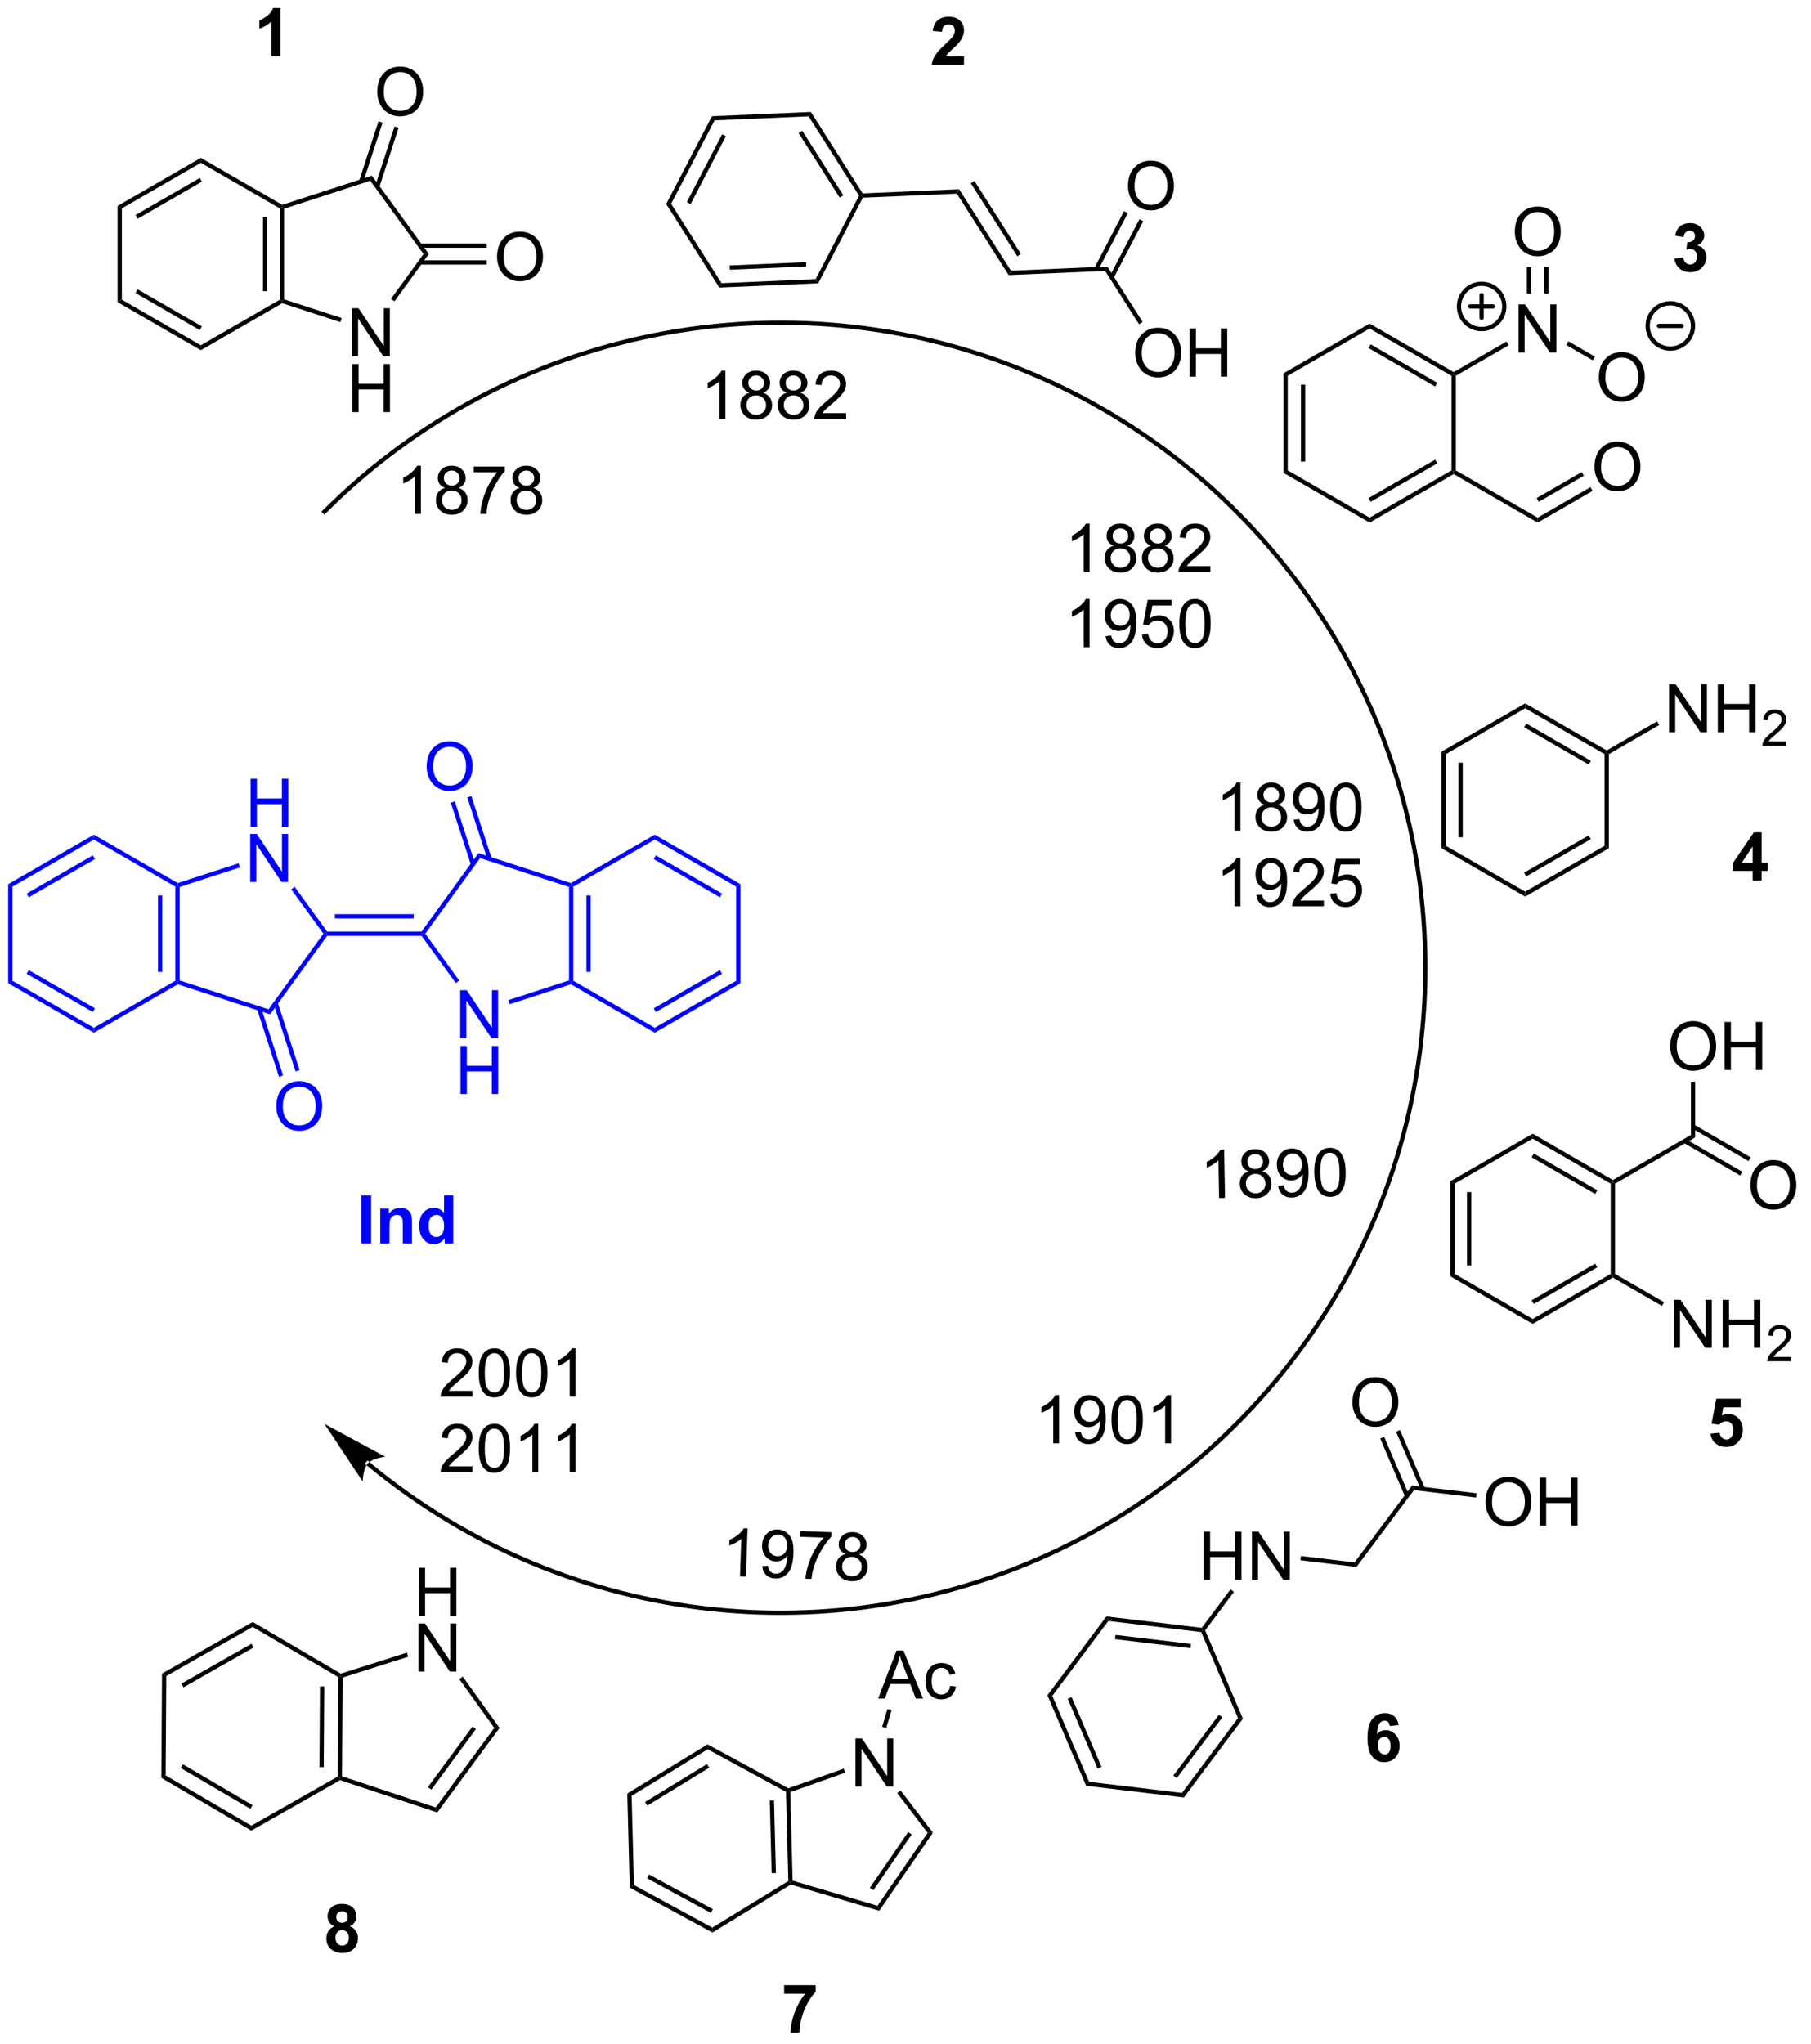 <?xml version="1.0" encoding="UTF-8"?>
<!DOCTYPE svg PUBLIC '-//W3C//DTD SVG 1.0//EN'
          'http://www.w3.org/TR/2001/REC-SVG-20010904/DTD/svg10.dtd'>
<svg stroke-dasharray="none" shape-rendering="auto" xmlns="http://www.w3.org/2000/svg" font-family="'Dialog'" text-rendering="auto" width="296" fill-opacity="1" color-interpolation="auto" color-rendering="auto" preserveAspectRatio="xMidYMid meet" font-size="12px" viewBox="0 0 296 334" fill="black" xmlns:xlink="http://www.w3.org/1999/xlink" stroke="black" image-rendering="auto" stroke-miterlimit="10" stroke-linecap="square" stroke-linejoin="miter" font-style="normal" stroke-width="1" height="334" stroke-dashoffset="0" font-weight="normal" stroke-opacity="1"
><!--Generated by the Batik Graphics2D SVG Generator--><defs id="genericDefs"
  /><g
  ><defs id="defs1"
    ><clipPath clipPathUnits="userSpaceOnUse" id="clipPath1"
      ><path d="M0.633 2.33 L221.91 2.33 L221.91 252.533 L0.633 252.533 L0.633 2.33 Z"
      /></clipPath
      ><clipPath clipPathUnits="userSpaceOnUse" id="clipPath2"
      ><path d="M-1.185 24.913 L-1.185 268.16 L213.94 268.16 L213.94 24.913 Z"
      /></clipPath
      ><clipPath clipPathUnits="userSpaceOnUse" id="clipPath3"
      ><path d="M1.329 22.439 L-2.928 265.658 L212.172 269.423 L216.429 26.204 Z"
      /></clipPath
      ><clipPath clipPathUnits="userSpaceOnUse" id="clipPath4"
      ><path d="M13.262 22.648 L1.325 22.648 L-1.8 201.179 L-1.8 265.678 L212.172 269.423 L214.913 112.817 L214.913 26.178 Z"
      /></clipPath
      ><clipPath clipPathUnits="userSpaceOnUse" id="clipPath5"
      ><path d="M-1.185 24.913 L-1.185 268.159 L213.94 268.159 L213.94 24.913 Z"
      /></clipPath
      ><clipPath clipPathUnits="userSpaceOnUse" id="clipPath6"
      ><path d="M-7.683 28.027 L0.808 271.142 L215.817 263.633 L207.326 20.518 Z"
      /></clipPath
      ><clipPath clipPathUnits="userSpaceOnUse" id="clipPath7"
      ><path d="M-1.8 27.822 L-1.8 196.468 L0.795 270.775 L0.795 270.775 L11.337 270.775 L214.913 263.665 L214.913 237.753 L207.401 22.648 L146.332 22.648 Z"
      /></clipPath
    ></defs
    ><g fill="blue" transform="scale(1.333,1.333) translate(-0.633,-2.33) matrix(1.029,0,0,1.029,1.851,-23.296)" stroke="blue"
    ><path d="M28.674 123.398 L28.674 117.672 L29.431 117.672 L29.431 120.023 L32.408 120.023 L32.408 117.672 L33.166 117.672 L33.166 123.398 L32.408 123.398 L32.408 120.698 L29.431 120.698 L29.431 123.398 L28.674 123.398 Z" stroke="none" clip-path="url(#clipPath2)"
    /></g
    ><g fill="blue" transform="matrix(1.371,0,0,1.371,1.625,-34.168)" stroke="blue"
    ><path d="M28.642 130.048 L28.642 124.322 L29.421 124.322 L32.429 128.817 L32.429 124.322 L33.155 124.322 L33.155 130.048 L32.377 130.048 L29.369 125.548 L29.369 130.048 L28.642 130.048 Z" stroke="none" clip-path="url(#clipPath2)"
    /></g
    ><g fill="blue" transform="matrix(1.371,0,0,1.371,1.625,-34.168)" stroke="blue"
    ><path d="M33.531 130.923 L33.943 130.623 L37.816 135.954 L37.686 136.209 L37.371 136.209 Z" stroke="none" clip-path="url(#clipPath2)"
    /></g
    ><g fill="blue" transform="matrix(1.371,0,0,1.371,1.625,-34.168)" stroke="blue"
    ><path d="M37.371 136.209 L37.686 136.209 L37.816 136.464 L31.019 145.82 L30.824 145.22 Z" stroke="none" clip-path="url(#clipPath2)"
    /></g
    ><g fill="blue" transform="matrix(1.371,0,0,1.371,1.625,-34.168)" stroke="blue"
    ><path d="M30.824 145.22 L31.019 145.82 L20.006 142.241 L19.976 141.963 L20.231 141.778 Z" stroke="none" clip-path="url(#clipPath2)"
    /></g
    ><g fill="blue" transform="matrix(1.371,0,0,1.371,1.625,-34.168)" stroke="blue"
    ><path d="M19.721 141.816 L19.976 141.963 L20.006 142.241 L10.009 148.012 L10.009 147.423 Z" stroke="none" clip-path="url(#clipPath2)"
    /></g
    ><g fill="blue" transform="matrix(1.371,0,0,1.371,1.625,-34.168)" stroke="blue"
    ><path d="M10.009 147.423 L10.009 148.012 L-0.212 142.111 L0.298 141.816 ZM10.137 145.105 L2.242 140.547 L1.987 140.988 L9.882 145.547 Z" stroke="none" clip-path="url(#clipPath2)"
    /></g
    ><g fill="blue" transform="matrix(1.371,0,0,1.371,1.625,-34.168)" stroke="blue"
    ><path d="M0.298 141.816 L-0.212 142.111 L-0.212 130.308 L0.298 130.602 Z" stroke="none" clip-path="url(#clipPath2)"
    /></g
    ><g fill="blue" transform="matrix(1.371,0,0,1.371,1.625,-34.168)" stroke="blue"
    ><path d="M0.298 130.602 L-0.212 130.308 L10.009 124.406 L10.009 124.995 ZM2.242 131.872 L10.137 127.313 L9.882 126.871 L1.987 131.43 Z" stroke="none" clip-path="url(#clipPath2)"
    /></g
    ><g fill="blue" transform="matrix(1.371,0,0,1.371,1.625,-34.168)" stroke="blue"
    ><path d="M10.009 124.995 L10.009 124.406 L20.006 130.177 L19.976 130.455 L19.721 130.602 Z" stroke="none" clip-path="url(#clipPath2)"
    /></g
    ><g fill="blue" transform="matrix(1.371,0,0,1.371,1.625,-34.168)" stroke="blue"
    ><path d="M27.26 127.82 L27.417 128.305 L20.231 130.64 L19.976 130.455 L20.006 130.177 Z" stroke="none" clip-path="url(#clipPath2)"
    /></g
    ><g fill="blue" transform="matrix(1.371,0,0,1.371,1.625,-34.168)" stroke="blue"
    ><path d="M20.231 141.778 L19.976 141.963 L19.721 141.816 L19.721 130.602 L19.976 130.455 L20.231 130.64 ZM18.16 140.767 L18.16 131.651 L17.65 131.651 L17.65 140.767 Z" stroke="none" clip-path="url(#clipPath2)"
    /></g
    ><g fill="blue" transform="matrix(1.371,0,0,1.371,1.625,-34.168)" stroke="blue"
    ><path d="M37.816 136.464 L37.686 136.209 L37.816 135.954 L49.065 135.954 L49.195 136.209 L49.065 136.464 ZM38.742 134.393 L48.139 134.393 L48.139 133.882 L38.742 133.882 Z" stroke="none" clip-path="url(#clipPath2)"
    /></g
    ><g fill="blue" transform="matrix(1.371,0,0,1.371,1.625,-34.168)" stroke="blue"
    ><path d="M53.68 148.67 L53.68 142.943 L54.459 142.943 L57.467 147.438 L57.467 142.943 L58.193 142.943 L58.193 148.67 L57.415 148.67 L54.407 144.17 L54.407 148.67 L53.68 148.67 Z" stroke="none" clip-path="url(#clipPath2)"
    /></g
    ><g fill="blue" transform="matrix(1.371,0,0,1.371,1.625,-34.168)" stroke="blue"
    ><path d="M53.712 155.32 L53.712 149.593 L54.469 149.593 L54.469 151.945 L57.446 151.945 L57.446 149.593 L58.204 149.593 L58.204 155.32 L57.446 155.32 L57.446 152.619 L54.469 152.619 L54.469 155.32 L53.712 155.32 Z" stroke="none" clip-path="url(#clipPath2)"
    /></g
    ><g fill="blue" transform="matrix(1.371,0,0,1.371,1.625,-34.168)" stroke="blue"
    ><path d="M49.065 136.464 L49.195 136.209 L49.51 136.209 L53.571 141.798 L53.158 142.097 Z" stroke="none" clip-path="url(#clipPath2)"
    /></g
    ><g fill="blue" transform="matrix(1.371,0,0,1.371,1.625,-34.168)" stroke="blue"
    ><path d="M59.579 144.612 L59.421 144.127 L66.65 141.778 L66.905 141.963 L66.876 142.241 Z" stroke="none" clip-path="url(#clipPath2)"
    /></g
    ><g fill="blue" transform="matrix(1.371,0,0,1.371,1.625,-34.168)" stroke="blue"
    ><path d="M67.16 141.816 L66.905 141.963 L66.65 141.778 L66.65 130.64 L66.905 130.455 L67.16 130.602 ZM69.232 140.767 L69.232 131.651 L68.721 131.651 L68.721 140.767 Z" stroke="none" clip-path="url(#clipPath2)"
    /></g
    ><g fill="blue" transform="matrix(1.371,0,0,1.371,1.625,-34.168)" stroke="blue"
    ><path d="M66.876 130.177 L66.905 130.455 L66.65 130.64 L56.057 127.198 L55.862 126.599 Z" stroke="none" clip-path="url(#clipPath2)"
    /></g
    ><g fill="blue" transform="matrix(1.371,0,0,1.371,1.625,-34.168)" stroke="blue"
    ><path d="M55.862 126.599 L56.057 127.198 L49.51 136.209 L49.195 136.209 L49.065 135.954 Z" stroke="none" clip-path="url(#clipPath2)"
    /></g
    ><g fill="blue" transform="matrix(1.371,0,0,1.371,1.625,-34.168)" stroke="blue"
    ><path d="M66.876 142.241 L66.905 141.963 L67.16 141.816 L76.872 147.423 L76.872 148.012 Z" stroke="none" clip-path="url(#clipPath2)"
    /></g
    ><g fill="blue" transform="matrix(1.371,0,0,1.371,1.625,-34.168)" stroke="blue"
    ><path d="M76.872 148.012 L76.872 147.423 L86.583 141.816 L87.094 142.111 ZM76.999 145.547 L84.894 140.988 L84.639 140.547 L76.744 145.105 Z" stroke="none" clip-path="url(#clipPath2)"
    /></g
    ><g fill="blue" transform="matrix(1.371,0,0,1.371,1.625,-34.168)" stroke="blue"
    ><path d="M87.094 142.111 L86.583 141.816 L86.583 130.602 L87.094 130.308 Z" stroke="none" clip-path="url(#clipPath2)"
    /></g
    ><g fill="blue" transform="matrix(1.371,0,0,1.371,1.625,-34.168)" stroke="blue"
    ><path d="M87.094 130.308 L86.583 130.602 L76.872 124.995 L76.872 124.406 ZM84.894 131.43 L76.999 126.871 L76.744 127.313 L84.639 131.872 Z" stroke="none" clip-path="url(#clipPath2)"
    /></g
    ><g fill="blue" transform="matrix(1.371,0,0,1.371,1.625,-34.168)" stroke="blue"
    ><path d="M76.872 124.406 L76.872 124.995 L67.16 130.602 L66.905 130.455 L66.876 130.177 Z" stroke="none" clip-path="url(#clipPath2)"
    /></g
    ><g fill="blue" transform="matrix(1.371,0,0,1.371,1.625,-34.168)" stroke="blue"
    ><path d="M49.68 116.314 Q49.68 114.887 50.446 114.082 Q51.211 113.275 52.422 113.275 Q53.214 113.275 53.849 113.655 Q54.487 114.033 54.821 114.71 Q55.157 115.387 55.157 116.246 Q55.157 117.119 54.805 117.806 Q54.453 118.494 53.807 118.848 Q53.164 119.202 52.417 119.202 Q51.61 119.202 50.972 118.811 Q50.336 118.418 50.008 117.744 Q49.68 117.067 49.68 116.314 ZM50.461 116.324 Q50.461 117.361 51.016 117.957 Q51.573 118.551 52.414 118.551 Q53.269 118.551 53.821 117.949 Q54.375 117.348 54.375 116.244 Q54.375 115.543 54.138 115.022 Q53.901 114.501 53.446 114.215 Q52.992 113.926 52.425 113.926 Q51.62 113.926 51.039 114.481 Q50.461 115.033 50.461 116.324 Z" stroke="none" clip-path="url(#clipPath2)"
    /></g
    ><g fill="blue" transform="matrix(1.371,0,0,1.371,1.625,-34.168)" stroke="blue"
    ><path d="M57.42 127.215 L55.011 119.803 L54.526 119.961 L56.935 127.373 ZM55.45 127.855 L53.041 120.443 L52.556 120.601 L54.964 128.013 Z" stroke="none" clip-path="url(#clipPath2)"
    /></g
    ><g fill="blue" transform="matrix(1.371,0,0,1.371,1.625,-34.168)" stroke="blue"
    ><path d="M31.755 156.826 Q31.755 155.399 32.52 154.594 Q33.286 153.787 34.497 153.787 Q35.289 153.787 35.924 154.167 Q36.562 154.545 36.895 155.222 Q37.231 155.899 37.231 156.758 Q37.231 157.631 36.88 158.318 Q36.528 159.006 35.882 159.36 Q35.239 159.714 34.492 159.714 Q33.684 159.714 33.046 159.323 Q32.411 158.93 32.083 158.256 Q31.755 157.579 31.755 156.826 ZM32.536 156.837 Q32.536 157.873 33.091 158.469 Q33.648 159.063 34.489 159.063 Q35.343 159.063 35.895 158.462 Q36.45 157.86 36.45 156.756 Q36.45 156.055 36.213 155.535 Q35.976 155.014 35.52 154.727 Q35.067 154.438 34.499 154.438 Q33.695 154.438 33.114 154.993 Q32.536 155.545 32.536 156.837 Z" stroke="none" clip-path="url(#clipPath2)"
    /></g
    ><g fill="blue" transform="matrix(1.371,0,0,1.371,1.625,-34.168)" stroke="blue"
    ><path d="M29.461 145.203 L32.081 153.264 L32.566 153.106 L29.947 145.045 ZM31.432 144.563 L34.051 152.624 L34.536 152.466 L31.917 144.405 Z" stroke="none" clip-path="url(#clipPath2)"
    /></g
    ><g transform="matrix(1.371,0,0,1.371,1.625,-34.168)"
    ><path d="M40.778 67.388 L40.778 61.661 L41.556 61.661 L44.564 66.156 L44.564 61.661 L45.291 61.661 L45.291 67.388 L44.512 67.388 L41.504 62.888 L41.504 67.388 L40.778 67.388 Z" stroke="none" clip-path="url(#clipPath2)"
    /></g
    ><g transform="matrix(1.371,0,0,1.371,1.625,-34.168)"
    ><path d="M40.809 74.037 L40.809 68.311 L41.567 68.311 L41.567 70.662 L44.543 70.662 L44.543 68.311 L45.301 68.311 L45.301 74.037 L44.543 74.037 L44.543 71.337 L41.567 71.337 L41.567 74.037 L40.809 74.037 Z" stroke="none" clip-path="url(#clipPath2)"
    /></g
    ><g transform="matrix(1.371,0,0,1.371,1.625,-34.168)"
    ><path d="M58.07 55.561 Q58.07 54.134 58.836 53.33 Q59.601 52.522 60.812 52.522 Q61.604 52.522 62.239 52.903 Q62.877 53.28 63.211 53.957 Q63.547 54.634 63.547 55.494 Q63.547 56.366 63.195 57.053 Q62.843 57.741 62.198 58.095 Q61.554 58.449 60.807 58.449 Q60 58.449 59.362 58.059 Q58.726 57.666 58.398 56.991 Q58.07 56.314 58.07 55.561 ZM58.851 55.572 Q58.851 56.608 59.406 57.205 Q59.963 57.798 60.804 57.798 Q61.659 57.798 62.211 57.197 Q62.765 56.595 62.765 55.491 Q62.765 54.791 62.528 54.27 Q62.291 53.749 61.836 53.462 Q61.383 53.173 60.815 53.173 Q60.01 53.173 59.429 53.728 Q58.851 54.28 58.851 55.572 Z" stroke="none" clip-path="url(#clipPath2)"
    /></g
    ><g transform="matrix(1.371,0,0,1.371,1.625,-34.168)"
    ><path d="M43.785 35.9 Q43.785 34.473 44.551 33.669 Q45.317 32.861 46.528 32.861 Q47.319 32.861 47.955 33.242 Q48.593 33.619 48.926 34.296 Q49.262 34.973 49.262 35.833 Q49.262 36.705 48.91 37.393 Q48.559 38.08 47.913 38.434 Q47.27 38.788 46.523 38.788 Q45.715 38.788 45.077 38.398 Q44.442 38.005 44.114 37.33 Q43.785 36.653 43.785 35.9 ZM44.567 35.911 Q44.567 36.947 45.121 37.544 Q45.679 38.137 46.52 38.137 Q47.374 38.137 47.926 37.536 Q48.481 36.934 48.481 35.83 Q48.481 35.13 48.244 34.609 Q48.007 34.088 47.551 33.801 Q47.098 33.512 46.53 33.512 Q45.726 33.512 45.145 34.067 Q44.567 34.619 44.567 35.911 Z" stroke="none" clip-path="url(#clipPath2)"
    /></g
    ><g transform="matrix(1.371,0,0,1.371,1.625,-34.168)"
    ><path d="M45.841 60.84 L45.428 60.54 L49.307 55.2 L49.938 55.2 Z" stroke="none" clip-path="url(#clipPath2)"
    /></g
    ><g transform="matrix(1.371,0,0,1.371,1.625,-34.168)"
    ><path d="M48.892 56.461 L56.836 56.461 L56.836 55.951 L48.892 55.951 ZM48.892 54.45 L56.836 54.45 L56.836 53.94 L48.892 53.94 Z" stroke="none" clip-path="url(#clipPath2)"
    /></g
    ><g transform="matrix(1.371,0,0,1.371,1.625,-34.168)"
    ><path d="M49.938 55.2 L49.307 55.2 L42.959 46.463 L43.154 45.863 Z" stroke="none" clip-path="url(#clipPath2)"
    /></g
    ><g transform="matrix(1.371,0,0,1.371,1.625,-34.168)"
    ><path d="M44.03 47.248 L46.336 40.151 L45.851 39.993 L43.545 47.09 ZM42.118 46.626 L44.424 39.529 L43.938 39.372 L41.633 46.468 Z" stroke="none" clip-path="url(#clipPath2)"
    /></g
    ><g transform="matrix(1.371,0,0,1.371,1.625,-34.168)"
    ><path d="M43.154 45.863 L42.959 46.463 L32.688 49.8 L32.433 49.615 L32.462 49.337 Z" stroke="none" clip-path="url(#clipPath2)"
    /></g
    ><g transform="matrix(1.371,0,0,1.371,1.625,-34.168)"
    ><path d="M32.462 49.337 L32.433 49.615 L32.178 49.763 L22.759 44.325 L22.759 43.735 Z" stroke="none" clip-path="url(#clipPath2)"
    /></g
    ><g transform="matrix(1.371,0,0,1.371,1.625,-34.168)"
    ><path d="M22.759 43.735 L22.759 44.325 L13.34 49.763 L12.83 49.468 ZM22.632 46.131 L14.968 50.555 L15.224 50.997 L22.887 46.573 Z" stroke="none" clip-path="url(#clipPath2)"
    /></g
    ><g transform="matrix(1.371,0,0,1.371,1.625,-34.168)"
    ><path d="M12.83 49.468 L13.34 49.763 L13.34 60.638 L12.83 60.933 Z" stroke="none" clip-path="url(#clipPath2)"
    /></g
    ><g transform="matrix(1.371,0,0,1.371,1.625,-34.168)"
    ><path d="M12.83 60.933 L13.34 60.638 L22.759 66.076 L22.759 66.665 ZM14.968 59.846 L22.632 64.27 L22.887 63.828 L15.224 59.404 Z" stroke="none" clip-path="url(#clipPath2)"
    /></g
    ><g transform="matrix(1.371,0,0,1.371,1.625,-34.168)"
    ><path d="M22.759 66.665 L22.759 66.076 L32.178 60.638 L32.433 60.786 L32.462 61.063 Z" stroke="none" clip-path="url(#clipPath2)"
    /></g
    ><g transform="matrix(1.371,0,0,1.371,1.625,-34.168)"
    ><path d="M39.553 62.831 L39.395 63.316 L32.462 61.063 L32.433 60.786 L32.688 60.6 Z" stroke="none" clip-path="url(#clipPath2)"
    /></g
    ><g transform="matrix(1.371,0,0,1.371,1.625,-34.168)"
    ><path d="M32.178 49.763 L32.433 49.615 L32.688 49.8 L32.688 60.6 L32.433 60.786 L32.178 60.638 ZM30.167 50.776 L30.167 59.625 L30.678 59.625 L30.678 50.776 Z" stroke="none" clip-path="url(#clipPath2)"
    /></g
    ><g transform="matrix(1.371,0,0,1.371,1.625,-34.168)"
    ><path d="M32.254 31.636 L31.158 31.636 L31.158 27.498 Q30.556 28.06 29.738 28.331 L29.738 27.334 Q30.168 27.193 30.671 26.802 Q31.176 26.409 31.363 25.886 L32.254 25.886 L32.254 31.636 Z" stroke="none" clip-path="url(#clipPath2)"
    /></g
    ><g transform="matrix(1.371,0,0,1.371,1.625,-34.168)"
    ><path d="M133.294 47.108 Q133.294 45.681 134.06 44.877 Q134.826 44.069 136.036 44.069 Q136.828 44.069 137.464 44.45 Q138.101 44.827 138.435 45.504 Q138.771 46.181 138.771 47.041 Q138.771 47.913 138.419 48.6 Q138.068 49.288 137.422 49.642 Q136.779 49.996 136.031 49.996 Q135.224 49.996 134.586 49.606 Q133.951 49.212 133.622 48.538 Q133.294 47.861 133.294 47.108 ZM134.076 47.119 Q134.076 48.155 134.63 48.752 Q135.188 49.345 136.029 49.345 Q136.883 49.345 137.435 48.744 Q137.989 48.142 137.989 47.038 Q137.989 46.337 137.753 45.817 Q137.516 45.296 137.06 45.009 Q136.607 44.72 136.039 44.72 Q135.234 44.72 134.654 45.275 Q134.076 45.827 134.076 47.119 Z" stroke="none" clip-path="url(#clipPath2)"
    /></g
    ><g transform="matrix(1.371,0,0,1.371,1.625,-34.168)"
    ><path d="M134.153 67.023 Q134.153 65.596 134.919 64.792 Q135.685 63.984 136.895 63.984 Q137.687 63.984 138.323 64.365 Q138.961 64.742 139.294 65.419 Q139.63 66.096 139.63 66.956 Q139.63 67.828 139.278 68.516 Q138.927 69.203 138.281 69.557 Q137.638 69.912 136.89 69.912 Q136.083 69.912 135.445 69.521 Q134.81 69.128 134.481 68.453 Q134.153 67.776 134.153 67.023 ZM134.935 67.034 Q134.935 68.07 135.489 68.667 Q136.047 69.26 136.888 69.26 Q137.742 69.26 138.294 68.659 Q138.849 68.057 138.849 66.953 Q138.849 66.253 138.612 65.732 Q138.375 65.211 137.919 64.924 Q137.466 64.635 136.898 64.635 Q136.093 64.635 135.513 65.19 Q134.935 65.742 134.935 67.034 ZM140.629 69.812 L140.629 64.086 L141.386 64.086 L141.386 66.438 L144.363 66.438 L144.363 64.086 L145.121 64.086 L145.121 69.812 L144.363 69.812 L144.363 67.112 L141.386 67.112 L141.386 69.812 L140.629 69.812 Z" stroke="none" clip-path="url(#clipPath2)"
    /></g
    ><g transform="matrix(1.371,0,0,1.371,1.625,-34.168)"
    ><path d="M130.834 56.692 L130.562 57.214 L119.064 57.71 L119.336 57.188 Z" stroke="none" clip-path="url(#clipPath2)"
    /></g
    ><g transform="matrix(1.371,0,0,1.371,1.625,-34.168)"
    ><path d="M119.336 57.188 L119.064 57.71 L112.885 48.001 L113.158 47.478 ZM120.521 55.191 L114.985 46.49 L114.554 46.764 L120.091 55.465 Z" stroke="none" clip-path="url(#clipPath2)"
    /></g
    ><g transform="matrix(1.371,0,0,1.371,1.625,-34.168)"
    ><path d="M113.158 47.478 L112.885 48.001 L101.682 48.484 L101.524 48.235 L101.66 47.974 Z" stroke="none" clip-path="url(#clipPath2)"
    /></g
    ><g transform="matrix(1.371,0,0,1.371,1.625,-34.168)"
    ><path d="M101.229 48.248 L101.524 48.235 L101.682 48.484 L96.362 58.689 L96.046 58.192 Z" stroke="none" clip-path="url(#clipPath2)"
    /></g
    ><g transform="matrix(1.371,0,0,1.371,1.625,-34.168)"
    ><path d="M96.046 58.192 L96.362 58.689 L84.57 59.198 L84.842 58.676 ZM94.909 56.168 L85.801 56.561 L85.823 57.071 L94.931 56.678 Z" stroke="none" clip-path="url(#clipPath2)"
    /></g
    ><g transform="matrix(1.371,0,0,1.371,1.625,-34.168)"
    ><path d="M84.842 58.676 L84.57 59.198 L78.233 49.24 L78.822 49.215 Z" stroke="none" clip-path="url(#clipPath2)"
    /></g
    ><g transform="matrix(1.371,0,0,1.371,1.625,-34.168)"
    ><path d="M78.822 49.215 L78.233 49.24 L83.689 38.773 L84.005 39.27 ZM81.144 49.242 L85.358 41.158 L84.905 40.922 L80.691 49.006 Z" stroke="none" clip-path="url(#clipPath2)"
    /></g
    ><g transform="matrix(1.371,0,0,1.371,1.625,-34.168)"
    ><path d="M84.005 39.27 L83.689 38.773 L95.481 38.265 L95.209 38.787 Z" stroke="none" clip-path="url(#clipPath2)"
    /></g
    ><g transform="matrix(1.371,0,0,1.371,1.625,-34.168)"
    ><path d="M101.66 47.974 L101.524 48.235 L101.229 48.248 L95.209 38.787 L95.481 38.265 ZM99.349 48.202 L94.455 40.51 L94.024 40.784 L98.919 48.475 Z" stroke="none" clip-path="url(#clipPath2)"
    /></g
    ><g transform="matrix(1.371,0,0,1.371,1.625,-34.168)"
    ><path d="M131.566 58.08 L135.107 51.286 L134.655 51.05 L131.114 57.844 ZM129.729 57.122 L133.27 50.329 L132.818 50.093 L129.277 56.887 Z" stroke="none" clip-path="url(#clipPath2)"
    /></g
    ><g transform="matrix(1.371,0,0,1.371,1.625,-34.168)"
    ><path d="M130.562 57.214 L130.834 56.692 L135.034 63.292 L134.604 63.566 Z" stroke="none" clip-path="url(#clipPath2)"
    /></g
    ><g transform="matrix(1.371,0,0,1.371,1.625,-34.168)"
    ><path d="M113.739 31.644 L113.739 32.665 L109.893 32.665 Q109.955 32.087 110.268 31.568 Q110.58 31.05 111.502 30.196 Q112.244 29.503 112.411 29.258 Q112.638 28.917 112.638 28.587 Q112.638 28.219 112.44 28.021 Q112.244 27.823 111.895 27.823 Q111.552 27.823 111.349 28.032 Q111.145 28.238 111.114 28.719 L110.02 28.61 Q110.119 27.704 110.635 27.31 Q111.151 26.915 111.924 26.915 Q112.77 26.915 113.255 27.373 Q113.739 27.829 113.739 28.508 Q113.739 28.894 113.601 29.245 Q113.463 29.594 113.161 29.977 Q112.963 30.23 112.442 30.706 Q111.924 31.183 111.783 31.339 Q111.645 31.495 111.559 31.644 L113.739 31.644 Z" stroke="none" clip-path="url(#clipPath2)"
    /></g
    ><g transform="matrix(1.371,0,0,1.371,1.625,-34.168)"
    ><path d="M188.904 80.593 Q188.904 79.166 189.669 78.361 Q190.435 77.554 191.646 77.554 Q192.437 77.554 193.073 77.934 Q193.711 78.312 194.044 78.989 Q194.38 79.666 194.38 80.525 Q194.38 81.398 194.029 82.085 Q193.677 82.773 193.031 83.127 Q192.388 83.481 191.641 83.481 Q190.833 83.481 190.195 83.09 Q189.56 82.697 189.232 82.023 Q188.904 81.346 188.904 80.593 ZM189.685 80.603 Q189.685 81.64 190.239 82.236 Q190.797 82.83 191.638 82.83 Q192.492 82.83 193.044 82.228 Q193.599 81.627 193.599 80.523 Q193.599 79.822 193.362 79.301 Q193.125 78.78 192.669 78.494 Q192.216 78.205 191.648 78.205 Q190.844 78.205 190.263 78.76 Q189.685 79.312 189.685 80.603 Z" stroke="none" clip-path="url(#clipPath2)"
    /></g
    ><g transform="matrix(1.371,0,0,1.371,1.625,-34.168)"
    ><path d="M179.851 66.933 L179.851 61.207 L180.63 61.207 L183.637 65.702 L183.637 61.207 L184.364 61.207 L184.364 66.933 L183.585 66.933 L180.578 62.434 L180.578 66.933 L179.851 66.933 Z" stroke="none" clip-path="url(#clipPath2)"
    /></g
    ><g transform="matrix(1.371,0,0,1.371,1.625,-34.168)"
    ><path d="M179.407 52.578 Q179.407 51.151 180.173 50.346 Q180.938 49.539 182.149 49.539 Q182.941 49.539 183.576 49.919 Q184.214 50.297 184.548 50.974 Q184.884 51.651 184.884 52.51 Q184.884 53.382 184.532 54.07 Q184.18 54.757 183.535 55.112 Q182.891 55.466 182.144 55.466 Q181.337 55.466 180.699 55.075 Q180.063 54.682 179.735 54.007 Q179.407 53.33 179.407 52.578 ZM180.188 52.588 Q180.188 53.625 180.743 54.221 Q181.3 54.815 182.141 54.815 Q182.996 54.815 183.548 54.213 Q184.102 53.612 184.102 52.507 Q184.102 51.807 183.865 51.286 Q183.628 50.765 183.173 50.479 Q182.72 50.19 182.152 50.19 Q181.347 50.19 180.766 50.744 Q180.188 51.297 180.188 52.588 Z" stroke="none" clip-path="url(#clipPath2)"
    /></g
    ><g transform="matrix(1.371,0,0,1.371,1.625,-34.168)"
    ><path d="M189.424 69.928 Q189.424 68.501 190.19 67.696 Q190.955 66.889 192.166 66.889 Q192.958 66.889 193.593 67.269 Q194.231 67.647 194.565 68.324 Q194.901 69.001 194.901 69.86 Q194.901 70.732 194.549 71.42 Q194.197 72.107 193.552 72.462 Q192.908 72.816 192.161 72.816 Q191.354 72.816 190.716 72.425 Q190.08 72.032 189.752 71.357 Q189.424 70.68 189.424 69.928 ZM190.205 69.938 Q190.205 70.975 190.76 71.571 Q191.317 72.165 192.158 72.165 Q193.013 72.165 193.565 71.563 Q194.119 70.962 194.119 69.857 Q194.119 69.157 193.882 68.636 Q193.645 68.115 193.19 67.829 Q192.737 67.54 192.169 67.54 Q191.364 67.54 190.783 68.094 Q190.205 68.647 190.205 69.938 Z" stroke="none" clip-path="url(#clipPath2)"
    /></g
    ><g transform="matrix(1.371,0,0,1.371,1.625,-34.168)"
    ><path d="M182.13 86.622 L182.13 87.211 L172.113 81.428 L172.113 81.133 L172.368 80.986 Z" stroke="none" clip-path="url(#clipPath2)"
    /></g
    ><g transform="matrix(1.371,0,0,1.371,1.625,-34.168)"
    ><path d="M172.368 80.986 L172.113 81.133 L171.858 80.986 L171.858 69.714 L172.113 69.567 L172.368 69.714 Z" stroke="none" clip-path="url(#clipPath2)"
    /></g
    ><g transform="matrix(1.371,0,0,1.371,1.625,-34.168)"
    ><path d="M172.113 69.272 L172.113 69.567 L171.858 69.714 L162.096 64.078 L162.096 63.489 ZM170.159 70.548 L162.224 65.967 L161.969 66.409 L169.904 70.99 Z" stroke="none" clip-path="url(#clipPath2)"
    /></g
    ><g transform="matrix(1.371,0,0,1.371,1.625,-34.168)"
    ><path d="M162.096 63.489 L162.096 64.078 L152.334 69.714 L151.824 69.42 Z" stroke="none" clip-path="url(#clipPath2)"
    /></g
    ><g transform="matrix(1.371,0,0,1.371,1.625,-34.168)"
    ><path d="M151.824 69.42 L152.334 69.714 L152.334 80.986 L151.824 81.281 ZM153.906 70.769 L153.906 79.931 L154.416 79.931 L154.416 70.769 Z" stroke="none" clip-path="url(#clipPath2)"
    /></g
    ><g transform="matrix(1.371,0,0,1.371,1.625,-34.168)"
    ><path d="M151.824 81.281 L152.334 80.986 L162.096 86.622 L162.096 87.211 Z" stroke="none" clip-path="url(#clipPath2)"
    /></g
    ><g transform="matrix(1.371,0,0,1.371,1.625,-34.168)"
    ><path d="M171.858 80.986 L172.113 81.133 L172.113 81.428 L162.096 87.211 L162.096 86.622 ZM169.904 79.71 L161.969 84.292 L162.224 84.734 L170.159 80.152 Z" stroke="none" clip-path="url(#clipPath2)"
    /></g
    ><g transform="matrix(1.371,0,0,1.371,1.625,-34.168)"
    ><path d="M182.13 87.211 L182.13 86.622 L188.421 82.99 L188.676 83.432 ZM182.258 84.734 L187.635 81.629 L187.38 81.187 L182.003 84.292 Z" stroke="none" clip-path="url(#clipPath2)"
    /></g
    ><g transform="matrix(1.371,0,0,1.371,1.625,-34.168)"
    ><path d="M183.426 59.895 L183.426 56.723 L182.916 56.723 L182.916 59.895 ZM181.344 59.895 L181.344 56.723 L180.834 56.723 L180.834 59.895 Z" stroke="none" clip-path="url(#clipPath2)"
    /></g
    ><g transform="matrix(1.371,0,0,1.371,1.625,-34.168)"
    ><path d="M185.543 66.048 L185.798 65.606 L188.958 67.431 L188.702 67.873 Z" stroke="none" clip-path="url(#clipPath2)"
    /></g
    ><g transform="matrix(1.371,0,0,1.371,1.625,-34.168)"
    ><path d="M172.368 69.714 L172.113 69.567 L172.113 69.272 L178.419 65.631 L178.675 66.073 Z" stroke="none" clip-path="url(#clipPath2)"
    /></g
    ><g transform="matrix(1.371,0,0,1.371,1.625,-34.168)"
    ><path d="M198.44 55.745 L199.503 55.617 Q199.552 56.024 199.774 56.24 Q199.998 56.453 200.315 56.453 Q200.654 56.453 200.886 56.196 Q201.12 55.938 201.12 55.5 Q201.12 55.086 200.896 54.844 Q200.675 54.602 200.354 54.602 Q200.143 54.602 199.849 54.682 L199.971 53.789 Q200.417 53.8 200.651 53.596 Q200.886 53.391 200.886 53.05 Q200.886 52.761 200.714 52.589 Q200.542 52.417 200.255 52.417 Q199.974 52.417 199.774 52.612 Q199.576 52.807 199.534 53.182 L198.521 53.011 Q198.628 52.492 198.839 52.182 Q199.052 51.87 199.432 51.693 Q199.815 51.516 200.286 51.516 Q201.096 51.516 201.583 52.031 Q201.987 52.453 201.987 52.985 Q201.987 53.737 201.161 54.188 Q201.654 54.292 201.948 54.659 Q202.245 55.026 202.245 55.547 Q202.245 56.3 201.693 56.834 Q201.143 57.365 200.323 57.365 Q199.544 57.365 199.031 56.917 Q198.521 56.469 198.44 55.745 Z" stroke="none" clip-path="url(#clipPath2)"
    /></g
    ><g transform="matrix(1.371,0,0,1.371,1.625,-34.168)"
    ><path d="M197.798 112.2 L197.798 106.474 L198.576 106.474 L201.584 110.968 L201.584 106.474 L202.311 106.474 L202.311 112.2 L201.532 112.2 L198.524 107.7 L198.524 112.2 L197.798 112.2 ZM203.606 112.2 L203.606 106.474 L204.364 106.474 L204.364 108.825 L207.341 108.825 L207.341 106.474 L208.098 106.474 L208.098 112.2 L207.341 112.2 L207.341 109.5 L204.364 109.5 L204.364 112.2 L203.606 112.2 Z" stroke="none" clip-path="url(#clipPath2)"
    /></g
    ><g transform="matrix(1.371,0,0,1.371,1.625,-34.168)"
    ><path d="M211.764 113.292 L211.764 113.8 L208.925 113.8 Q208.919 113.609 208.987 113.433 Q209.095 113.144 209.333 112.863 Q209.573 112.581 210.024 112.212 Q210.724 111.638 210.97 111.302 Q211.216 110.966 211.216 110.667 Q211.216 110.355 210.991 110.14 Q210.768 109.923 210.407 109.923 Q210.026 109.923 209.798 110.152 Q209.569 110.38 209.567 110.784 L209.024 110.73 Q209.081 110.122 209.444 109.806 Q209.807 109.488 210.419 109.488 Q211.038 109.488 211.397 109.831 Q211.759 110.173 211.759 110.679 Q211.759 110.937 211.653 111.187 Q211.548 111.435 211.302 111.71 Q211.057 111.986 210.489 112.466 Q210.014 112.865 209.88 113.007 Q209.745 113.15 209.657 113.292 L211.764 113.292 Z" stroke="none" clip-path="url(#clipPath2)"
    /></g
    ><g transform="matrix(1.371,0,0,1.371,1.625,-34.168)"
    ><path d="M196.366 110.898 L196.621 111.34 L190.615 114.808 L190.36 114.66 L190.36 114.366 Z" stroke="none" clip-path="url(#clipPath2)"
    /></g
    ><g transform="matrix(1.371,0,0,1.371,1.625,-34.168)"
    ><path d="M190.105 114.808 L190.36 114.66 L190.615 114.808 L190.615 126.028 L190.105 125.734 Z" stroke="none" clip-path="url(#clipPath2)"
    /></g
    ><g transform="matrix(1.371,0,0,1.371,1.625,-34.168)"
    ><path d="M190.105 125.734 L190.615 126.028 L180.643 131.786 L180.643 131.196 ZM188.213 124.494 L180.515 128.938 L180.77 129.38 L188.468 124.936 Z" stroke="none" clip-path="url(#clipPath2)"
    /></g
    ><g transform="matrix(1.371,0,0,1.371,1.625,-34.168)"
    ><path d="M180.643 131.196 L180.643 131.786 L170.67 126.028 L171.18 125.734 Z" stroke="none" clip-path="url(#clipPath2)"
    /></g
    ><g transform="matrix(1.371,0,0,1.371,1.625,-34.168)"
    ><path d="M171.18 125.734 L170.67 126.028 L170.67 114.513 L171.18 114.808 ZM173.2 124.715 L173.2 115.826 L172.69 115.826 L172.69 124.715 Z" stroke="none" clip-path="url(#clipPath2)"
    /></g
    ><g transform="matrix(1.371,0,0,1.371,1.625,-34.168)"
    ><path d="M171.18 114.808 L170.67 114.513 L180.643 108.756 L180.643 109.345 Z" stroke="none" clip-path="url(#clipPath2)"
    /></g
    ><g transform="matrix(1.371,0,0,1.371,1.625,-34.168)"
    ><path d="M190.36 114.366 L190.36 114.66 L190.105 114.808 L180.643 109.345 L180.643 108.756 ZM188.468 115.606 L180.77 111.161 L180.515 111.603 L188.213 116.047 Z" stroke="none" clip-path="url(#clipPath2)"
    /></g
    ><g transform="matrix(1.371,0,0,1.371,1.625,-34.168)"
    ><path d="M207.765 129.879 L207.765 128.725 L205.422 128.725 L205.422 127.764 L207.906 124.129 L208.828 124.129 L208.828 127.762 L209.539 127.762 L209.539 128.725 L208.828 128.725 L208.828 129.879 L207.765 129.879 ZM207.765 127.762 L207.765 125.803 L206.45 127.762 L207.765 127.762 Z" stroke="none" clip-path="url(#clipPath2)"
    /></g
    ><g transform="matrix(1.371,0,0,1.371,1.625,-34.168)"
    ><path d="M42.828 199.156 L42.828 199.156 L42.828 199.156 L42.828 199.156 L42.829 199.157 L42.663 199.351 L42.828 199.156 C42.828 199.156 42.828 199.156 42.828 199.156 L42.828 199.156 C42.828 199.156 42.827 199.155 42.825 199.154 L42.827 199.156 C42.828 199.156 42.829 199.157 42.829 199.157 L42.831 199.158 C42.832 199.16 42.833 199.16 42.834 199.161 L42.834 199.161 C42.846 199.171 42.857 199.18 42.869 199.19 L42.706 199.386 L42.869 199.19 C42.915 199.228 42.961 199.266 43.007 199.304 L42.844 199.501 L43.007 199.304 C43.374 199.609 43.745 199.91 44.117 200.207 L44.117 200.207 C44.863 200.801 45.617 201.38 46.381 201.943 L46.381 201.943 C49.435 204.196 52.632 206.204 55.942 207.959 L55.942 207.959 C62.561 211.47 69.63 213.974 76.909 215.422 L76.859 215.672 L76.909 215.422 C91.467 218.317 106.864 216.991 121.181 211.061 L121.278 211.297 L121.181 211.061 C149.814 199.201 168.483 171.261 168.483 140.269 L168.738 140.269 L168.483 140.269 C168.483 109.277 149.814 81.336 121.181 69.476 L121.278 69.24 L121.181 69.476 C92.548 57.616 59.59 64.172 37.675 86.086 L37.495 86.267 L37.134 85.906 L37.315 85.725 C59.375 63.665 92.553 57.066 121.376 69.005 L121.376 69.005 C150.2 80.944 168.993 109.07 168.993 140.269 L168.993 140.269 C168.993 171.467 150.2 199.593 121.376 211.532 L121.376 211.532 C106.964 217.502 91.464 218.837 76.809 215.922 L76.809 215.922 C69.482 214.464 62.366 211.944 55.703 208.41 L55.822 208.185 L55.703 208.41 C52.371 206.643 49.153 204.622 46.078 202.353 L46.23 202.148 L46.078 202.353 C45.309 201.786 44.55 201.204 43.799 200.606 L43.958 200.406 L43.799 200.606 C43.424 200.307 43.051 200.004 42.681 199.697 L42.681 199.697 C42.635 199.659 42.589 199.621 42.542 199.582 L42.542 199.582 C42.531 199.572 42.519 199.563 42.508 199.553 L42.671 199.357 L42.508 199.554 C42.506 199.552 42.504 199.55 42.503 199.549 L42.667 199.354 L42.504 199.55 C42.503 199.55 42.502 199.549 42.502 199.548 L42.664 199.352 L42.504 199.55 C42.502 199.548 42.5 199.547 42.499 199.546 L42.499 199.546 C42.499 199.546 42.499 199.546 42.499 199.546 L42.498 199.545 L42.498 199.545 L42.498 199.545 L42.498 199.545 L42.303 199.38 L42.634 198.991 ZM37.495 194.631 L42.054 201.503 C42.054 201.503 42.074 199.998 42.664 199.351 C43.254 198.705 44.751 198.549 44.751 198.549 Z" stroke="none" clip-path="url(#clipPath2)"
    /></g
    ><g transform="matrix(1.371,0,0,1.371,1.625,-34.168)"
    ><path d="M198.375 185.568 L198.375 179.841 L199.154 179.841 L202.162 184.336 L202.162 179.841 L202.888 179.841 L202.888 185.568 L202.11 185.568 L199.102 181.068 L199.102 185.568 L198.375 185.568 ZM204.184 185.568 L204.184 179.841 L204.942 179.841 L204.942 182.193 L207.918 182.193 L207.918 179.841 L208.676 179.841 L208.676 185.568 L207.918 185.568 L207.918 182.867 L204.942 182.867 L204.942 185.568 L204.184 185.568 Z" stroke="none" clip-path="url(#clipPath2)"
    /></g
    ><g transform="matrix(1.371,0,0,1.371,1.625,-34.168)"
    ><path d="M212.342 186.66 L212.342 187.168 L209.502 187.168 Q209.497 186.976 209.565 186.8 Q209.672 186.511 209.911 186.23 Q210.151 185.949 210.602 185.58 Q211.301 185.006 211.547 184.67 Q211.793 184.334 211.793 184.035 Q211.793 183.722 211.569 183.507 Q211.346 183.291 210.985 183.291 Q210.604 183.291 210.375 183.519 Q210.147 183.748 210.145 184.152 L209.602 184.097 Q209.659 183.49 210.022 183.174 Q210.385 182.855 210.997 182.855 Q211.616 182.855 211.975 183.199 Q212.336 183.541 212.336 184.047 Q212.336 184.304 212.231 184.554 Q212.125 184.803 211.879 185.078 Q211.635 185.353 211.067 185.834 Q210.592 186.232 210.458 186.375 Q210.323 186.517 210.235 186.66 L212.342 186.66 Z" stroke="none" clip-path="url(#clipPath2)"
    /></g
    ><g transform="matrix(1.371,0,0,1.371,1.625,-34.168)"
    ><path d="M207.491 166.22 Q207.491 164.793 208.257 163.989 Q209.023 163.181 210.233 163.181 Q211.025 163.181 211.661 163.562 Q212.299 163.939 212.632 164.616 Q212.968 165.293 212.968 166.153 Q212.968 167.025 212.616 167.713 Q212.265 168.4 211.619 168.754 Q210.976 169.109 210.228 169.109 Q209.421 169.109 208.783 168.718 Q208.148 168.325 207.819 167.65 Q207.491 166.973 207.491 166.22 ZM208.273 166.231 Q208.273 167.267 208.827 167.864 Q209.385 168.458 210.226 168.458 Q211.08 168.458 211.632 167.856 Q212.187 167.254 212.187 166.15 Q212.187 165.45 211.95 164.929 Q211.713 164.408 211.257 164.122 Q210.804 163.833 210.236 163.833 Q209.431 163.833 208.851 164.387 Q208.273 164.939 208.273 166.231 Z" stroke="none" clip-path="url(#clipPath2)"
    /></g
    ><g transform="matrix(1.371,0,0,1.371,1.625,-34.168)"
    ><path d="M197.931 149.662 Q197.931 148.235 198.697 147.431 Q199.463 146.623 200.674 146.623 Q201.465 146.623 202.101 147.004 Q202.739 147.381 203.072 148.058 Q203.408 148.735 203.408 149.595 Q203.408 150.467 203.056 151.155 Q202.705 151.842 202.059 152.196 Q201.416 152.55 200.668 152.55 Q199.861 152.55 199.223 152.16 Q198.588 151.767 198.26 151.092 Q197.931 150.415 197.931 149.662 ZM198.713 149.673 Q198.713 150.709 199.268 151.306 Q199.825 151.899 200.666 151.899 Q201.52 151.899 202.072 151.298 Q202.627 150.696 202.627 149.592 Q202.627 148.892 202.39 148.371 Q202.153 147.85 201.697 147.564 Q201.244 147.274 200.676 147.274 Q199.872 147.274 199.291 147.829 Q198.713 148.381 198.713 149.673 ZM204.407 152.452 L204.407 146.725 L205.165 146.725 L205.165 149.077 L208.141 149.077 L208.141 146.725 L208.899 146.725 L208.899 152.452 L208.141 152.452 L208.141 149.751 L205.165 149.751 L205.165 152.452 L204.407 152.452 Z" stroke="none" clip-path="url(#clipPath2)"
    /></g
    ><g transform="matrix(1.371,0,0,1.371,1.625,-34.168)"
    ><path d="M200.4 160.193 L200.91 160.488 L191.35 166.007 L191.095 165.86 L191.095 165.565 Z" stroke="none" clip-path="url(#clipPath2)"
    /></g
    ><g transform="matrix(1.371,0,0,1.371,1.625,-34.168)"
    ><path d="M190.84 166.007 L191.095 165.86 L191.35 166.007 L191.35 176.751 L191.095 176.898 L190.84 176.751 Z" stroke="none" clip-path="url(#clipPath2)"
    /></g
    ><g transform="matrix(1.371,0,0,1.371,1.625,-34.168)"
    ><path d="M191.095 177.193 L191.095 176.898 L191.35 176.751 L197.199 180.128 L196.944 180.57 Z" stroke="none" clip-path="url(#clipPath2)"
    /></g
    ><g transform="matrix(1.371,0,0,1.371,1.625,-34.168)"
    ><path d="M190.84 176.751 L191.095 176.898 L191.095 177.193 L181.535 182.712 L181.535 182.123 ZM188.981 175.53 L181.408 179.902 L181.663 180.344 L189.236 175.972 Z" stroke="none" clip-path="url(#clipPath2)"
    /></g
    ><g transform="matrix(1.371,0,0,1.371,1.625,-34.168)"
    ><path d="M181.535 182.123 L181.535 182.712 L171.72 177.046 L172.23 176.751 Z" stroke="none" clip-path="url(#clipPath2)"
    /></g
    ><g transform="matrix(1.371,0,0,1.371,1.625,-34.168)"
    ><path d="M172.23 176.751 L171.72 177.046 L171.72 165.712 L172.23 166.007 ZM174.217 175.751 L174.217 167.007 L173.707 167.007 L173.707 175.751 Z" stroke="none" clip-path="url(#clipPath2)"
    /></g
    ><g transform="matrix(1.371,0,0,1.371,1.625,-34.168)"
    ><path d="M172.23 166.007 L171.72 165.712 L181.535 160.046 L181.535 160.635 Z" stroke="none" clip-path="url(#clipPath2)"
    /></g
    ><g transform="matrix(1.371,0,0,1.371,1.625,-34.168)"
    ><path d="M191.095 165.565 L191.095 165.86 L190.84 166.007 L181.535 160.635 L181.535 160.046 ZM189.236 166.786 L181.663 162.414 L181.408 162.856 L188.981 167.228 Z" stroke="none" clip-path="url(#clipPath2)"
    /></g
    ><g transform="matrix(1.371,0,0,1.371,1.625,-34.168)"
    ><path d="M199.534 161.135 L206.273 165.026 L206.528 164.584 L199.789 160.693 ZM200.527 159.414 L207.267 163.305 L207.522 162.863 L200.782 158.972 Z" stroke="none" clip-path="url(#clipPath2)"
    /></g
    ><g transform="matrix(1.371,0,0,1.371,1.625,-34.168)"
    ><path d="M200.91 160.488 L200.4 160.193 L200.4 153.845 L200.91 153.845 Z" stroke="none" clip-path="url(#clipPath2)"
    /></g
    ><g transform="matrix(1.371,0,0,1.371,1.625,-34.168)"
    ><path d="M202.729 195.804 L203.823 195.692 Q203.87 196.061 204.099 196.28 Q204.331 196.496 204.63 196.496 Q204.974 196.496 205.211 196.218 Q205.451 195.936 205.451 195.374 Q205.451 194.848 205.214 194.585 Q204.979 194.319 204.599 194.319 Q204.128 194.319 203.753 194.738 L202.862 194.608 L203.425 191.629 L206.326 191.629 L206.326 192.655 L204.255 192.655 L204.083 193.629 Q204.451 193.444 204.833 193.444 Q205.565 193.444 206.073 193.975 Q206.581 194.507 206.581 195.356 Q206.581 196.061 206.169 196.616 Q205.612 197.376 204.62 197.376 Q203.826 197.376 203.326 196.949 Q202.826 196.522 202.729 195.804 Z" stroke="none" clip-path="url(#clipPath2)"
    /></g
    ><g transform="matrix(1.371,0,0,1.371,1.625,-34.168)"
    ><path d="M142.32 213.205 L142.32 207.479 L143.078 207.479 L143.078 209.83 L146.055 209.83 L146.055 207.479 L146.812 207.479 L146.812 213.205 L146.055 213.205 L146.055 210.505 L143.078 210.505 L143.078 213.205 L142.32 213.205 ZM148.066 213.205 L148.066 207.479 L148.845 207.479 L151.853 211.974 L151.853 207.479 L152.579 207.479 L152.579 213.205 L151.801 213.205 L148.793 208.705 L148.793 213.205 L148.066 213.205 Z" stroke="none" clip-path="url(#clipPath2)"
    /></g
    ><g transform="matrix(1.371,0,0,1.371,1.625,-34.168)"
    ><path d="M160.047 192.099 Q160.047 190.672 160.812 189.868 Q161.578 189.06 162.789 189.06 Q163.581 189.06 164.216 189.44 Q164.854 189.818 165.187 190.495 Q165.523 191.172 165.523 192.032 Q165.523 192.904 165.172 193.591 Q164.82 194.279 164.174 194.633 Q163.531 194.987 162.784 194.987 Q161.976 194.987 161.338 194.597 Q160.703 194.203 160.375 193.529 Q160.047 192.852 160.047 192.099 ZM160.828 192.11 Q160.828 193.146 161.383 193.743 Q161.94 194.336 162.781 194.336 Q163.635 194.336 164.187 193.735 Q164.742 193.133 164.742 192.029 Q164.742 191.328 164.505 190.808 Q164.268 190.287 163.812 190 Q163.359 189.711 162.791 189.711 Q161.987 189.711 161.406 190.266 Q160.828 190.818 160.828 192.11 Z" stroke="none" clip-path="url(#clipPath2)"
    /></g
    ><g transform="matrix(1.371,0,0,1.371,1.625,-34.168)"
    ><path d="M175.91 203.979 Q175.91 202.552 176.675 201.747 Q177.441 200.94 178.652 200.94 Q179.444 200.94 180.079 201.32 Q180.717 201.698 181.05 202.375 Q181.386 203.052 181.386 203.911 Q181.386 204.784 181.035 205.471 Q180.683 206.159 180.037 206.513 Q179.394 206.867 178.647 206.867 Q177.839 206.867 177.201 206.476 Q176.566 206.083 176.238 205.409 Q175.91 204.731 175.91 203.979 ZM176.691 203.989 Q176.691 205.026 177.246 205.622 Q177.803 206.216 178.644 206.216 Q179.498 206.216 180.05 205.614 Q180.605 205.013 180.605 203.909 Q180.605 203.208 180.368 202.687 Q180.131 202.166 179.675 201.88 Q179.222 201.591 178.654 201.591 Q177.85 201.591 177.269 202.145 Q176.691 202.698 176.691 203.989 ZM182.385 206.768 L182.385 201.041 L183.143 201.041 L183.143 203.393 L186.119 203.393 L186.119 201.041 L186.877 201.041 L186.877 206.768 L186.119 206.768 L186.119 204.067 L183.143 204.067 L183.143 206.768 L182.385 206.768 Z" stroke="none" clip-path="url(#clipPath2)"
    /></g
    ><g transform="matrix(1.371,0,0,1.371,1.625,-34.168)"
    ><path d="M153.856 210.887 L153.916 210.381 L160.298 211.145 L160.529 211.687 Z" stroke="none" clip-path="url(#clipPath2)"
    /></g
    ><g transform="matrix(1.371,0,0,1.371,1.625,-34.168)"
    ><path d="M167.156 201.987 L167.388 202.528 L160.529 211.687 L160.298 211.145 Z" stroke="none" clip-path="url(#clipPath2)"
    /></g
    ><g transform="matrix(1.371,0,0,1.371,1.625,-34.168)"
    ><path d="M168.687 202.298 L165.721 195.368 L165.252 195.569 L168.218 202.499 ZM166.794 203.109 L163.828 196.178 L163.358 196.379 L166.325 203.31 Z" stroke="none" clip-path="url(#clipPath2)"
    /></g
    ><g transform="matrix(1.371,0,0,1.371,1.625,-34.168)"
    ><path d="M167.388 202.528 L167.156 201.987 L174.843 202.907 L174.782 203.414 Z" stroke="none" clip-path="url(#clipPath2)"
    /></g
    ><g transform="matrix(1.371,0,0,1.371,1.625,-34.168)"
    ><path d="M142.018 219.45 L142.194 219.214 L142.487 219.249 L146.989 229.768 L146.404 229.698 Z" stroke="none" clip-path="url(#clipPath2)"
    /></g
    ><g transform="matrix(1.371,0,0,1.371,1.625,-34.168)"
    ><path d="M146.404 229.698 L146.989 229.768 L139.953 239.162 L139.722 238.621 ZM144.131 229.297 L138.698 236.552 L139.106 236.858 L144.539 229.603 Z" stroke="none" clip-path="url(#clipPath2)"
    /></g
    ><g transform="matrix(1.371,0,0,1.371,1.625,-34.168)"
    ><path d="M139.722 238.621 L139.953 239.162 L128.3 237.767 L128.653 237.295 Z" stroke="none" clip-path="url(#clipPath2)"
    /></g
    ><g transform="matrix(1.371,0,0,1.371,1.625,-34.168)"
    ><path d="M128.653 237.295 L128.3 237.767 L123.682 226.977 L124.267 227.047 ZM130.137 235.527 L126.57 227.194 L126.101 227.395 L129.668 235.728 Z" stroke="none" clip-path="url(#clipPath2)"
    /></g
    ><g transform="matrix(1.371,0,0,1.371,1.625,-34.168)"
    ><path d="M124.267 227.047 L123.682 226.977 L130.717 217.583 L130.949 218.124 Z" stroke="none" clip-path="url(#clipPath2)"
    /></g
    ><g transform="matrix(1.371,0,0,1.371,1.625,-34.168)"
    ><path d="M142.078 218.943 L142.194 219.214 L142.018 219.45 L130.949 218.124 L130.717 217.583 ZM140.799 220.864 L131.799 219.786 L131.739 220.293 L140.738 221.371 Z" stroke="none" clip-path="url(#clipPath2)"
    /></g
    ><g transform="matrix(1.371,0,0,1.371,1.625,-34.168)"
    ><path d="M145.513 214.356 L145.921 214.662 L142.487 219.249 L142.194 219.214 L142.078 218.943 Z" stroke="none" clip-path="url(#clipPath2)"
    /></g
    ><g transform="matrix(1.371,0,0,1.371,1.625,-34.168)"
    ><path d="M165.563 230.53 L164.5 230.648 Q164.461 230.319 164.297 230.163 Q164.133 230.007 163.87 230.007 Q163.524 230.007 163.281 230.319 Q163.042 230.632 162.98 231.621 Q163.391 231.137 164 231.137 Q164.688 231.137 165.177 231.661 Q165.667 232.184 165.667 233.012 Q165.667 233.89 165.151 234.424 Q164.636 234.955 163.828 234.955 Q162.961 234.955 162.401 234.28 Q161.844 233.606 161.844 232.069 Q161.844 230.496 162.425 229.801 Q163.008 229.106 163.938 229.106 Q164.589 229.106 165.016 229.47 Q165.446 229.835 165.563 230.53 ZM163.073 232.926 Q163.073 233.46 163.318 233.752 Q163.565 234.043 163.883 234.043 Q164.188 234.043 164.391 233.806 Q164.594 233.567 164.594 233.023 Q164.594 232.465 164.375 232.205 Q164.156 231.944 163.828 231.944 Q163.511 231.944 163.292 232.194 Q163.073 232.442 163.073 232.926 Z" stroke="none" clip-path="url(#clipPath2)"
    /></g
    ><g transform="matrix(1.371,0,0,1.371,1.625,-34.168)"
    ><path d="M100.794 237.847 L100.794 232.121 L101.573 232.121 L104.581 236.615 L104.581 232.121 L105.307 232.121 L105.307 237.847 L104.528 237.847 L101.521 233.347 L101.521 237.847 L100.794 237.847 Z" stroke="none" clip-path="url(#clipPath2)"
    /></g
    ><g transform="matrix(1.371,0,0,1.371,1.625,-34.168)"
    ><path d="M105.775 238.639 L106.18 238.329 L110.037 243.359 L109.406 243.375 Z" stroke="none" clip-path="url(#clipPath2)"
    /></g
    ><g transform="matrix(1.371,0,0,1.371,1.625,-34.168)"
    ><path d="M109.406 243.375 L110.037 243.359 L103.636 252.666 L103.425 252.071 ZM107.081 243.285 L102.51 249.933 L102.93 250.222 L107.502 243.574 Z" stroke="none" clip-path="url(#clipPath2)"
    /></g
    ><g transform="matrix(1.371,0,0,1.371,1.625,-34.168)"
    ><path d="M103.425 252.071 L103.636 252.666 L93.093 249.539 L93.056 249.263 L93.306 249.071 Z" stroke="none" clip-path="url(#clipPath2)"
    /></g
    ><g transform="matrix(1.371,0,0,1.371,1.625,-34.168)"
    ><path d="M92.797 249.122 L93.056 249.263 L93.093 249.539 L83.747 255.262 L83.732 254.674 Z" stroke="none" clip-path="url(#clipPath2)"
    /></g
    ><g transform="matrix(1.371,0,0,1.371,1.625,-34.168)"
    ><path d="M83.732 254.674 L83.747 255.262 L73.888 249.906 L74.391 249.598 ZM83.802 252.474 L76.198 248.342 L75.954 248.79 L83.559 252.922 Z" stroke="none" clip-path="url(#clipPath2)"
    /></g
    ><g transform="matrix(1.371,0,0,1.371,1.625,-34.168)"
    ><path d="M74.391 249.598 L73.888 249.906 L73.598 238.69 L74.116 238.971 Z" stroke="none" clip-path="url(#clipPath2)"
    /></g
    ><g transform="matrix(1.371,0,0,1.371,1.625,-34.168)"
    ><path d="M74.116 238.971 L73.598 238.69 L83.166 232.831 L83.182 233.419 ZM75.986 240.132 L83.366 235.613 L83.1 235.177 L75.719 239.697 Z" stroke="none" clip-path="url(#clipPath2)"
    /></g
    ><g transform="matrix(1.371,0,0,1.371,1.625,-34.168)"
    ><path d="M83.182 233.419 L83.166 232.831 L92.796 238.063 L92.774 238.341 L92.522 238.495 Z" stroke="none" clip-path="url(#clipPath2)"
    /></g
    ><g transform="matrix(1.371,0,0,1.371,1.625,-34.168)"
    ><path d="M99.405 235.725 L99.575 236.206 L93.034 238.52 L92.774 238.341 L92.796 238.063 Z" stroke="none" clip-path="url(#clipPath2)"
    /></g
    ><g transform="matrix(1.371,0,0,1.371,1.625,-34.168)"
    ><path d="M93.306 249.071 L93.056 249.263 L92.797 249.122 L92.522 238.495 L92.774 238.341 L93.034 238.52 ZM91.316 248.172 L91.092 239.52 L90.582 239.534 L90.806 248.185 Z" stroke="none" clip-path="url(#clipPath2)"
    /></g
    ><g transform="matrix(1.371,0,0,1.371,1.625,-34.168)"
    ><path d="M103.499 227.373 L105.699 221.646 L106.517 221.646 L108.861 227.373 L107.996 227.373 L107.329 225.639 L104.933 225.639 L104.306 227.373 L103.499 227.373 ZM105.152 225.021 L107.095 225.021 L106.496 223.435 Q106.222 222.712 106.09 222.248 Q105.98 222.798 105.782 223.342 L105.152 225.021 ZM112.082 225.852 L112.775 225.943 Q112.66 226.657 112.194 227.063 Q111.728 227.467 111.048 227.467 Q110.197 227.467 109.678 226.91 Q109.16 226.352 109.16 225.313 Q109.16 224.641 109.381 224.139 Q109.605 223.633 110.061 223.383 Q110.517 223.131 111.051 223.131 Q111.728 223.131 112.157 223.472 Q112.587 223.813 112.707 224.443 L112.025 224.548 Q111.926 224.131 111.678 223.92 Q111.431 223.709 111.079 223.709 Q110.548 223.709 110.215 224.089 Q109.884 224.469 109.884 225.295 Q109.884 226.131 110.204 226.511 Q110.525 226.889 111.04 226.889 Q111.454 226.889 111.73 226.636 Q112.009 226.381 112.082 225.852 Z" stroke="none" clip-path="url(#clipPath2)"
    /></g
    ><g transform="matrix(1.371,0,0,1.371,1.625,-34.168)"
    ><path d="M104.471 230.881 L103.982 230.737 L104.609 228.621 L105.098 228.766 Z" stroke="none" clip-path="url(#clipPath2)"
    /></g
    ><g transform="matrix(1.371,0,0,1.371,1.625,-34.168)"
    ><path d="M48.736 217.504 L48.736 211.778 L49.494 211.778 L49.494 214.129 L52.47 214.129 L52.47 211.778 L53.228 211.778 L53.228 217.504 L52.47 217.504 L52.47 214.804 L49.494 214.804 L49.494 217.504 L48.736 217.504 Z" stroke="none" clip-path="url(#clipPath2)"
    /></g
    ><g transform="matrix(1.371,0,0,1.371,1.625,-34.168)"
    ><path d="M48.705 224.154 L48.705 218.428 L49.483 218.428 L52.491 222.923 L52.491 218.428 L53.218 218.428 L53.218 224.154 L52.439 224.154 L49.431 219.654 L49.431 224.154 L48.705 224.154 Z" stroke="none" clip-path="url(#clipPath2)"
    /></g
    ><g transform="matrix(1.371,0,0,1.371,1.625,-34.168)"
    ><path d="M53.569 225.051 L53.984 224.754 L58.369 230.876 L57.739 230.872 Z" stroke="none" clip-path="url(#clipPath2)"
    /></g
    ><g transform="matrix(1.371,0,0,1.371,1.625,-34.168)"
    ><path d="M57.739 230.872 L58.369 230.876 L50.948 240.949 L50.757 240.348 ZM55.148 230.705 L49.829 237.922 L50.24 238.225 L55.558 231.007 Z" stroke="none" clip-path="url(#clipPath2)"
    /></g
    ><g transform="matrix(1.371,0,0,1.371,1.625,-34.168)"
    ><path d="M50.757 240.348 L50.948 240.949 L39.358 237.097 L39.331 236.819 L39.587 236.636 Z" stroke="none" clip-path="url(#clipPath2)"
    /></g
    ><g transform="matrix(1.371,0,0,1.371,1.625,-34.168)"
    ><path d="M39.077 236.67 L39.331 236.819 L39.358 237.097 L28.774 243.114 L28.778 242.524 Z" stroke="none" clip-path="url(#clipPath2)"
    /></g
    ><g transform="matrix(1.371,0,0,1.371,1.625,-34.168)"
    ><path d="M28.778 242.524 L28.774 243.114 L18.047 236.824 L18.559 236.533 ZM28.922 240.076 L20.625 235.211 L20.367 235.651 L28.664 240.516 Z" stroke="none" clip-path="url(#clipPath2)"
    /></g
    ><g transform="matrix(1.371,0,0,1.371,1.625,-34.168)"
    ><path d="M18.559 236.533 L18.047 236.824 L18.13 224.389 L18.638 224.687 Z" stroke="none" clip-path="url(#clipPath2)"
    /></g
    ><g transform="matrix(1.371,0,0,1.371,1.625,-34.168)"
    ><path d="M18.638 224.687 L18.13 224.389 L28.941 218.243 L28.937 218.832 ZM20.687 226.036 L29.048 221.283 L28.796 220.839 L20.435 225.592 Z" stroke="none" clip-path="url(#clipPath2)"
    /></g
    ><g transform="matrix(1.371,0,0,1.371,1.625,-34.168)"
    ><path d="M28.937 218.832 L28.941 218.243 L39.443 224.401 L39.412 224.679 L39.156 224.824 Z" stroke="none" clip-path="url(#clipPath2)"
    /></g
    ><g transform="matrix(1.371,0,0,1.371,1.625,-34.168)"
    ><path d="M47.324 221.899 L47.478 222.385 L39.666 224.866 L39.412 224.679 L39.443 224.401 Z" stroke="none" clip-path="url(#clipPath2)"
    /></g
    ><g transform="matrix(1.371,0,0,1.371,1.625,-34.168)"
    ><path d="M39.587 236.636 L39.331 236.819 L39.077 236.67 L39.156 224.824 L39.412 224.679 L39.666 224.866 ZM37.409 235.545 L37.474 225.927 L36.963 225.924 L36.899 235.541 Z" stroke="none" clip-path="url(#clipPath2)"
    /></g
    ><g transform="matrix(1.371,0,0,1.371,1.625,-34.168)"
    ><path d="M92.296 262.557 L92.296 261.539 L96.048 261.539 L96.048 262.336 Q95.585 262.792 95.103 263.648 Q94.624 264.502 94.371 265.466 Q94.119 266.43 94.124 267.187 L93.064 267.187 Q93.093 266 93.554 264.765 Q94.017 263.531 94.791 262.557 L92.296 262.557 Z" stroke="none" clip-path="url(#clipPath2)"
    /></g
    ><g transform="matrix(1.371,0,0,1.371,1.625,-34.168)"
    ><path d="M38.68 254.506 Q38.255 254.326 38.06 254.014 Q37.867 253.698 37.867 253.323 Q37.867 252.683 38.315 252.266 Q38.763 251.847 39.586 251.847 Q40.404 251.847 40.854 252.266 Q41.305 252.683 41.305 253.323 Q41.305 253.722 41.096 254.032 Q40.891 254.342 40.516 254.506 Q40.992 254.698 41.239 255.066 Q41.489 255.433 41.489 255.912 Q41.489 256.706 40.982 257.204 Q40.477 257.699 39.638 257.699 Q38.857 257.699 38.336 257.287 Q37.724 256.803 37.724 255.959 Q37.724 255.495 37.953 255.107 Q38.185 254.717 38.68 254.506 ZM38.906 253.402 Q38.906 253.73 39.091 253.915 Q39.279 254.097 39.586 254.097 Q39.898 254.097 40.086 253.912 Q40.273 253.725 40.273 253.396 Q40.273 253.089 40.089 252.904 Q39.904 252.717 39.599 252.717 Q39.281 252.717 39.094 252.904 Q38.906 253.092 38.906 253.402 ZM38.805 255.855 Q38.805 256.308 39.036 256.563 Q39.271 256.816 39.617 256.816 Q39.958 256.816 40.18 256.571 Q40.404 256.326 40.404 255.865 Q40.404 255.464 40.177 255.219 Q39.95 254.975 39.602 254.975 Q39.2 254.975 39.003 255.253 Q38.805 255.529 38.805 255.855 Z" stroke="none" clip-path="url(#clipPath2)"
    /></g
    ><g transform="matrix(1.371,0,0,1.371,1.625,-34.168)"
    ><path d="M48.992 86.18 L48.289 86.18 L48.289 81.698 Q48.034 81.941 47.623 82.183 Q47.211 82.425 46.883 82.547 L46.883 81.868 Q47.471 81.589 47.911 81.196 Q48.354 80.8 48.539 80.43 L48.992 80.43 L48.992 86.18 ZM51.874 83.073 Q51.436 82.915 51.225 82.618 Q51.014 82.321 51.014 81.907 Q51.014 81.282 51.462 80.857 Q51.913 80.43 52.66 80.43 Q53.41 80.43 53.866 80.865 Q54.324 81.3 54.324 81.925 Q54.324 82.323 54.113 82.62 Q53.905 82.915 53.481 83.073 Q54.007 83.245 54.283 83.628 Q54.559 84.011 54.559 84.542 Q54.559 85.277 54.038 85.779 Q53.52 86.279 52.671 86.279 Q51.824 86.279 51.303 85.777 Q50.785 85.274 50.785 84.524 Q50.785 83.964 51.066 83.589 Q51.35 83.212 51.874 83.073 ZM51.733 81.883 Q51.733 82.29 51.994 82.547 Q52.257 82.805 52.676 82.805 Q53.082 82.805 53.34 82.55 Q53.6 82.292 53.6 81.922 Q53.6 81.534 53.332 81.271 Q53.066 81.008 52.668 81.008 Q52.264 81.008 51.999 81.266 Q51.733 81.524 51.733 81.883 ZM51.507 84.527 Q51.507 84.829 51.65 85.11 Q51.793 85.391 52.074 85.545 Q52.356 85.698 52.678 85.698 Q53.184 85.698 53.512 85.376 Q53.84 85.05 53.84 84.55 Q53.84 84.042 53.501 83.712 Q53.163 83.378 52.655 83.378 Q52.16 83.378 51.832 83.706 Q51.507 84.034 51.507 84.527 ZM55.289 81.204 L55.289 80.527 L58.995 80.527 L58.995 81.073 Q58.448 81.657 57.911 82.623 Q57.375 83.587 57.081 84.605 Q56.87 85.323 56.813 86.18 L56.089 86.18 Q56.102 85.503 56.354 84.547 Q56.609 83.589 57.083 82.701 Q57.557 81.813 58.094 81.204 L55.289 81.204 ZM60.772 83.073 Q60.335 82.915 60.124 82.618 Q59.913 82.321 59.913 81.907 Q59.913 81.282 60.361 80.857 Q60.811 80.43 61.559 80.43 Q62.309 80.43 62.764 80.865 Q63.223 81.3 63.223 81.925 Q63.223 82.323 63.012 82.62 Q62.803 82.915 62.379 83.073 Q62.905 83.245 63.181 83.628 Q63.457 84.011 63.457 84.542 Q63.457 85.277 62.936 85.779 Q62.418 86.279 61.569 86.279 Q60.723 86.279 60.202 85.777 Q59.684 85.274 59.684 84.524 Q59.684 83.964 59.965 83.589 Q60.249 83.212 60.772 83.073 ZM60.632 81.883 Q60.632 82.29 60.892 82.547 Q61.155 82.805 61.574 82.805 Q61.981 82.805 62.238 82.55 Q62.499 82.292 62.499 81.922 Q62.499 81.534 62.231 81.271 Q61.965 81.008 61.566 81.008 Q61.163 81.008 60.897 81.266 Q60.632 81.524 60.632 81.883 ZM60.405 84.527 Q60.405 84.829 60.548 85.11 Q60.691 85.391 60.973 85.545 Q61.254 85.698 61.577 85.698 Q62.082 85.698 62.41 85.376 Q62.738 85.05 62.738 84.55 Q62.738 84.042 62.4 83.712 Q62.061 83.378 61.553 83.378 Q61.059 83.378 60.731 83.706 Q60.405 84.034 60.405 84.527 Z" stroke="none" clip-path="url(#clipPath2)"
    /></g
    ><g transform="matrix(1.371,0,0,1.371,1.625,-34.168)"
    ><path d="M85.29 74.844 L84.587 74.844 L84.587 70.362 Q84.332 70.605 83.921 70.847 Q83.509 71.089 83.181 71.212 L83.181 70.532 Q83.77 70.253 84.21 69.86 Q84.653 69.464 84.837 69.094 L85.29 69.094 L85.29 74.844 ZM88.172 71.737 Q87.734 71.579 87.523 71.282 Q87.313 70.985 87.313 70.571 Q87.313 69.946 87.76 69.521 Q88.211 69.094 88.958 69.094 Q89.708 69.094 90.164 69.529 Q90.623 69.964 90.623 70.589 Q90.623 70.987 90.412 71.284 Q90.203 71.579 89.779 71.737 Q90.305 71.909 90.581 72.292 Q90.857 72.675 90.857 73.206 Q90.857 73.941 90.336 74.443 Q89.818 74.943 88.969 74.943 Q88.123 74.943 87.602 74.441 Q87.083 73.938 87.083 73.188 Q87.083 72.628 87.365 72.253 Q87.648 71.876 88.172 71.737 ZM88.031 70.547 Q88.031 70.954 88.292 71.212 Q88.555 71.469 88.974 71.469 Q89.38 71.469 89.638 71.214 Q89.898 70.956 89.898 70.587 Q89.898 70.198 89.63 69.935 Q89.365 69.672 88.966 69.672 Q88.563 69.672 88.297 69.93 Q88.031 70.188 88.031 70.547 ZM87.805 73.191 Q87.805 73.493 87.948 73.774 Q88.091 74.055 88.373 74.209 Q88.654 74.362 88.977 74.362 Q89.482 74.362 89.81 74.04 Q90.138 73.714 90.138 73.214 Q90.138 72.706 89.8 72.376 Q89.461 72.042 88.953 72.042 Q88.458 72.042 88.13 72.37 Q87.805 72.698 87.805 73.191 ZM92.621 71.737 Q92.184 71.579 91.973 71.282 Q91.762 70.985 91.762 70.571 Q91.762 69.946 92.21 69.521 Q92.66 69.094 93.408 69.094 Q94.158 69.094 94.613 69.529 Q95.072 69.964 95.072 70.589 Q95.072 70.987 94.861 71.284 Q94.653 71.579 94.228 71.737 Q94.754 71.909 95.03 72.292 Q95.306 72.675 95.306 73.206 Q95.306 73.941 94.785 74.443 Q94.267 74.943 93.418 74.943 Q92.572 74.943 92.051 74.441 Q91.533 73.938 91.533 73.188 Q91.533 72.628 91.814 72.253 Q92.098 71.876 92.621 71.737 ZM92.481 70.547 Q92.481 70.954 92.741 71.212 Q93.004 71.469 93.423 71.469 Q93.829 71.469 94.087 71.214 Q94.348 70.956 94.348 70.587 Q94.348 70.198 94.079 69.935 Q93.814 69.672 93.415 69.672 Q93.012 69.672 92.746 69.93 Q92.481 70.188 92.481 70.547 ZM92.254 73.191 Q92.254 73.493 92.397 73.774 Q92.54 74.055 92.822 74.209 Q93.103 74.362 93.426 74.362 Q93.931 74.362 94.259 74.04 Q94.587 73.714 94.587 73.214 Q94.587 72.706 94.249 72.376 Q93.91 72.042 93.403 72.042 Q92.908 72.042 92.579 72.37 Q92.254 72.698 92.254 73.191 ZM99.685 74.167 L99.685 74.844 L95.898 74.844 Q95.891 74.589 95.982 74.355 Q96.125 73.969 96.443 73.594 Q96.763 73.219 97.365 72.727 Q98.297 71.962 98.625 71.514 Q98.953 71.066 98.953 70.667 Q98.953 70.251 98.654 69.964 Q98.357 69.675 97.875 69.675 Q97.367 69.675 97.063 69.98 Q96.758 70.284 96.755 70.823 L96.031 70.751 Q96.107 69.941 96.591 69.519 Q97.076 69.094 97.891 69.094 Q98.716 69.094 99.195 69.553 Q99.677 70.008 99.677 70.683 Q99.677 71.027 99.537 71.36 Q99.396 71.691 99.068 72.058 Q98.742 72.425 97.984 73.066 Q97.352 73.597 97.172 73.787 Q96.992 73.977 96.875 74.167 L99.685 74.167 Z" stroke="none" clip-path="url(#clipPath2)"
    /></g
    ><g transform="matrix(1.371,-0.024,0.024,1.371,-2.36,-30.737)"
    ><path d="M144.826 167.732 L144.123 167.732 L144.123 163.25 Q143.868 163.492 143.456 163.734 Q143.045 163.976 142.717 164.099 L142.717 163.419 Q143.305 163.141 143.745 162.747 Q144.188 162.351 144.373 161.982 L144.826 161.982 L144.826 167.732 ZM147.708 164.625 Q147.27 164.466 147.059 164.169 Q146.848 163.872 146.848 163.458 Q146.848 162.833 147.296 162.409 Q147.746 161.982 148.494 161.982 Q149.244 161.982 149.7 162.417 Q150.158 162.851 150.158 163.476 Q150.158 163.875 149.947 164.172 Q149.739 164.466 149.314 164.625 Q149.84 164.797 150.116 165.179 Q150.392 165.562 150.392 166.094 Q150.392 166.828 149.871 167.331 Q149.353 167.831 148.504 167.831 Q147.658 167.831 147.137 167.328 Q146.619 166.825 146.619 166.075 Q146.619 165.516 146.9 165.141 Q147.184 164.763 147.708 164.625 ZM147.567 163.435 Q147.567 163.841 147.827 164.099 Q148.09 164.357 148.51 164.357 Q148.916 164.357 149.174 164.101 Q149.434 163.844 149.434 163.474 Q149.434 163.086 149.166 162.823 Q148.9 162.56 148.502 162.56 Q148.098 162.56 147.833 162.817 Q147.567 163.075 147.567 163.435 ZM147.34 166.078 Q147.34 166.38 147.483 166.661 Q147.627 166.942 147.908 167.096 Q148.189 167.25 148.512 167.25 Q149.017 167.25 149.345 166.927 Q149.674 166.601 149.674 166.101 Q149.674 165.594 149.335 165.263 Q148.996 164.929 148.489 164.929 Q147.994 164.929 147.666 165.258 Q147.34 165.586 147.34 166.078 ZM151.18 166.406 L151.857 166.344 Q151.943 166.82 152.185 167.036 Q152.428 167.25 152.805 167.25 Q153.131 167.25 153.373 167.101 Q153.618 166.953 153.774 166.706 Q153.93 166.458 154.034 166.036 Q154.141 165.614 154.141 165.177 Q154.141 165.13 154.138 165.036 Q153.928 165.372 153.56 165.581 Q153.196 165.789 152.771 165.789 Q152.06 165.789 151.568 165.273 Q151.076 164.758 151.076 163.914 Q151.076 163.044 151.589 162.513 Q152.102 161.982 152.875 161.982 Q153.435 161.982 153.896 162.284 Q154.36 162.583 154.599 163.141 Q154.842 163.695 154.842 164.75 Q154.842 165.849 154.602 166.5 Q154.365 167.148 153.894 167.489 Q153.422 167.831 152.79 167.831 Q152.118 167.831 151.691 167.458 Q151.266 167.083 151.18 166.406 ZM154.06 163.88 Q154.06 163.273 153.737 162.919 Q153.415 162.562 152.961 162.562 Q152.493 162.562 152.144 162.945 Q151.797 163.328 151.797 163.937 Q151.797 164.484 152.128 164.828 Q152.459 165.169 152.943 165.169 Q153.43 165.169 153.745 164.828 Q154.06 164.484 154.06 163.88 ZM155.525 164.906 Q155.525 163.891 155.733 163.273 Q155.942 162.654 156.353 162.317 Q156.767 161.982 157.392 161.982 Q157.853 161.982 158.2 162.167 Q158.549 162.351 158.775 162.703 Q159.002 163.052 159.129 163.554 Q159.26 164.054 159.26 164.906 Q159.26 165.914 159.051 166.534 Q158.845 167.154 158.431 167.492 Q158.02 167.831 157.392 167.831 Q156.564 167.831 156.09 167.234 Q155.525 166.521 155.525 164.906 ZM156.246 164.906 Q156.246 166.317 156.577 166.784 Q156.908 167.25 157.392 167.25 Q157.877 167.25 158.205 166.781 Q158.536 166.312 158.536 164.906 Q158.536 163.492 158.205 163.029 Q157.877 162.562 157.385 162.562 Q156.9 162.562 156.611 162.974 Q156.246 163.497 156.246 164.906 Z" stroke="none" clip-path="url(#clipPath4)"
    /></g
    ><g transform="matrix(1.371,0,0,1.371,1.625,-34.167)"
    ><path d="M125.078 196.951 L124.375 196.951 L124.375 192.469 Q124.12 192.711 123.708 192.953 Q123.297 193.196 122.969 193.318 L122.969 192.638 Q123.557 192.36 123.997 191.966 Q124.44 191.571 124.625 191.201 L125.078 191.201 L125.078 196.951 ZM126.983 195.625 L127.66 195.563 Q127.746 196.039 127.988 196.255 Q128.23 196.469 128.608 196.469 Q128.933 196.469 129.176 196.321 Q129.42 196.172 129.577 195.925 Q129.733 195.677 129.837 195.255 Q129.944 194.833 129.944 194.396 Q129.944 194.349 129.941 194.255 Q129.73 194.591 129.363 194.8 Q128.999 195.008 128.574 195.008 Q127.863 195.008 127.371 194.492 Q126.879 193.977 126.879 193.133 Q126.879 192.263 127.392 191.732 Q127.905 191.201 128.678 191.201 Q129.238 191.201 129.699 191.503 Q130.163 191.802 130.402 192.36 Q130.644 192.914 130.644 193.969 Q130.644 195.068 130.405 195.719 Q130.168 196.367 129.696 196.708 Q129.225 197.05 128.592 197.05 Q127.92 197.05 127.493 196.677 Q127.069 196.302 126.983 195.625 ZM129.863 193.099 Q129.863 192.492 129.54 192.138 Q129.217 191.781 128.764 191.781 Q128.295 191.781 127.947 192.164 Q127.6 192.547 127.6 193.156 Q127.6 193.703 127.931 194.047 Q128.262 194.388 128.746 194.388 Q129.233 194.388 129.548 194.047 Q129.863 193.703 129.863 193.099 ZM131.328 194.125 Q131.328 193.11 131.536 192.492 Q131.745 191.873 132.156 191.537 Q132.57 191.201 133.195 191.201 Q133.656 191.201 134.002 191.386 Q134.351 191.571 134.578 191.922 Q134.804 192.271 134.932 192.774 Q135.062 193.274 135.062 194.125 Q135.062 195.133 134.854 195.753 Q134.648 196.373 134.234 196.711 Q133.823 197.05 133.195 197.05 Q132.367 197.05 131.893 196.453 Q131.328 195.74 131.328 194.125 ZM132.049 194.125 Q132.049 195.537 132.38 196.003 Q132.711 196.469 133.195 196.469 Q133.679 196.469 134.008 196 Q134.338 195.531 134.338 194.125 Q134.338 192.711 134.008 192.248 Q133.679 191.781 133.187 191.781 Q132.703 191.781 132.414 192.193 Q132.049 192.716 132.049 194.125 ZM138.426 196.951 L137.722 196.951 L137.722 192.469 Q137.467 192.711 137.056 192.953 Q136.644 193.196 136.316 193.318 L136.316 192.638 Q136.905 192.36 137.345 191.966 Q137.788 191.571 137.972 191.201 L138.426 191.201 L138.426 196.951 Z" stroke="none" clip-path="url(#clipPath5)"
    /></g
    ><g transform="matrix(1.371,0.048,-0.048,1.371,11.871,-38.045)"
    ><path d="M87.706 212.6 L87.003 212.6 L87.003 208.119 Q86.748 208.361 86.337 208.603 Q85.925 208.845 85.597 208.968 L85.597 208.288 Q86.186 208.009 86.626 207.616 Q87.068 207.22 87.253 206.85 L87.706 206.85 L87.706 212.6 ZM89.611 211.275 L90.288 211.212 Q90.374 211.689 90.617 211.905 Q90.859 212.119 91.236 212.119 Q91.562 212.119 91.804 211.97 Q92.049 211.822 92.205 211.574 Q92.361 211.327 92.466 210.905 Q92.572 210.483 92.572 210.046 Q92.572 209.999 92.57 209.905 Q92.359 210.241 91.992 210.449 Q91.627 210.658 91.203 210.658 Q90.492 210.658 89.999 210.142 Q89.507 209.626 89.507 208.783 Q89.507 207.913 90.02 207.382 Q90.533 206.85 91.307 206.85 Q91.867 206.85 92.328 207.153 Q92.791 207.452 93.031 208.009 Q93.273 208.564 93.273 209.619 Q93.273 210.718 93.033 211.369 Q92.796 212.017 92.325 212.358 Q91.853 212.699 91.221 212.699 Q90.549 212.699 90.122 212.327 Q89.697 211.952 89.611 211.275 ZM92.492 208.749 Q92.492 208.142 92.169 207.788 Q91.846 207.431 91.393 207.431 Q90.924 207.431 90.575 207.814 Q90.228 208.197 90.228 208.806 Q90.228 209.353 90.559 209.697 Q90.89 210.038 91.374 210.038 Q91.861 210.038 92.176 209.697 Q92.492 209.353 92.492 208.749 ZM94.003 207.624 L94.003 206.947 L97.709 206.947 L97.709 207.494 Q97.162 208.077 96.626 209.043 Q96.089 210.007 95.795 211.025 Q95.584 211.744 95.527 212.6 L94.803 212.6 Q94.816 211.923 95.068 210.968 Q95.324 210.009 95.797 209.121 Q96.272 208.233 96.808 207.624 L94.003 207.624 ZM99.486 209.494 Q99.049 209.335 98.838 209.038 Q98.627 208.741 98.627 208.327 Q98.627 207.702 99.075 207.278 Q99.525 206.85 100.273 206.85 Q101.023 206.85 101.478 207.285 Q101.937 207.72 101.937 208.345 Q101.937 208.744 101.726 209.041 Q101.518 209.335 101.093 209.494 Q101.619 209.666 101.895 210.048 Q102.171 210.431 102.171 210.962 Q102.171 211.697 101.65 212.199 Q101.132 212.699 100.283 212.699 Q99.437 212.699 98.916 212.197 Q98.398 211.694 98.398 210.944 Q98.398 210.384 98.679 210.009 Q98.963 209.632 99.486 209.494 ZM99.346 208.304 Q99.346 208.71 99.606 208.968 Q99.869 209.225 100.288 209.225 Q100.695 209.225 100.953 208.97 Q101.213 208.712 101.213 208.343 Q101.213 207.955 100.945 207.691 Q100.679 207.429 100.281 207.429 Q99.877 207.429 99.611 207.686 Q99.346 207.944 99.346 208.304 ZM99.119 210.947 Q99.119 211.249 99.262 211.53 Q99.406 211.811 99.687 211.965 Q99.968 212.119 100.291 212.119 Q100.796 212.119 101.124 211.796 Q101.453 211.47 101.453 210.97 Q101.453 210.462 101.114 210.132 Q100.775 209.798 100.268 209.798 Q99.773 209.798 99.445 210.126 Q99.119 210.455 99.119 210.947 Z" stroke="none" clip-path="url(#clipPath7)"
    /></g
    ><g fill="blue" transform="matrix(1.371,0,0,1.371,1.625,-34.167)" stroke="blue"
    ><path d="M41.907 173.127 L41.907 167.4 L43.063 167.4 L43.063 173.127 L41.907 173.127 ZM47.931 173.127 L46.832 173.127 L46.832 171.01 Q46.832 170.338 46.762 170.14 Q46.692 169.942 46.533 169.833 Q46.377 169.724 46.153 169.724 Q45.869 169.724 45.642 169.88 Q45.416 170.036 45.33 170.294 Q45.246 170.552 45.246 171.247 L45.246 173.127 L44.15 173.127 L44.15 168.979 L45.168 168.979 L45.168 169.588 Q45.712 168.885 46.535 168.885 Q46.9 168.885 47.199 169.015 Q47.502 169.145 47.655 169.349 Q47.809 169.552 47.869 169.809 Q47.931 170.067 47.931 170.549 L47.931 173.127 ZM52.849 173.127 L51.828 173.127 L51.828 172.518 Q51.576 172.872 51.229 173.046 Q50.883 173.221 50.532 173.221 Q49.818 173.221 49.307 172.645 Q48.797 172.067 48.797 171.036 Q48.797 169.981 49.292 169.434 Q49.789 168.885 50.547 168.885 Q51.242 168.885 51.75 169.463 L51.75 167.4 L52.849 167.4 L52.849 173.127 ZM49.919 170.963 Q49.919 171.627 50.102 171.924 Q50.367 172.354 50.844 172.354 Q51.224 172.354 51.49 172.031 Q51.755 171.708 51.755 171.067 Q51.755 170.354 51.498 170.039 Q51.24 169.724 50.836 169.724 Q50.446 169.724 50.182 170.036 Q49.919 170.346 49.919 170.963 Z" stroke="none" clip-path="url(#clipPath5)"
    /></g
    ><g stroke-width="0.51" transform="matrix(1.371,0,0,1.371,1.625,-34.167)" stroke-linejoin="round" stroke-linecap="round"
    ><path fill="none" d="M175.448 64.145 C173.957 64.145 172.749 62.937 172.749 61.445 C172.749 59.954 173.957 58.745 175.448 58.745 C176.94 58.745 178.149 59.954 178.149 61.445 C178.149 62.937 176.94 64.145 175.448 64.145 M174.098 61.445 L176.798 61.445 M175.448 60.095 L175.448 62.795" clip-path="url(#clipPath5)"
    /></g
    ><g stroke-width="0.51" transform="matrix(1.371,0,0,1.371,1.625,-34.167)" stroke-linejoin="round" stroke-linecap="round"
    ><path fill="none" d="M197.947 66.467 C196.456 66.467 195.247 65.258 195.247 63.767 C195.247 62.276 196.456 61.067 197.947 61.067 C199.438 61.067 200.647 62.276 200.647 63.767 C200.647 65.258 199.438 66.467 197.947 66.467 M196.597 63.767 L199.297 63.767" clip-path="url(#clipPath5)"
    /></g
    ><g transform="matrix(1.371,0,0,1.371,1.625,-34.167)"
    ><path d="M55.134 190.7 L55.134 191.377 L51.348 191.377 Q51.34 191.121 51.431 190.887 Q51.574 190.502 51.892 190.127 Q52.212 189.752 52.814 189.26 Q53.746 188.494 54.074 188.046 Q54.402 187.598 54.402 187.2 Q54.402 186.783 54.103 186.496 Q53.806 186.207 53.324 186.207 Q52.816 186.207 52.512 186.512 Q52.207 186.817 52.205 187.356 L51.48 187.283 Q51.556 186.473 52.04 186.051 Q52.525 185.627 53.34 185.627 Q54.165 185.627 54.645 186.085 Q55.126 186.541 55.126 187.215 Q55.126 187.559 54.986 187.892 Q54.845 188.223 54.517 188.59 Q54.191 188.957 53.434 189.598 Q52.801 190.129 52.621 190.319 Q52.441 190.51 52.324 190.7 L55.134 190.7 ZM55.888 188.551 Q55.888 187.536 56.096 186.918 Q56.305 186.299 56.716 185.963 Q57.13 185.627 57.755 185.627 Q58.216 185.627 58.562 185.812 Q58.911 185.996 59.138 186.348 Q59.365 186.697 59.492 187.2 Q59.622 187.7 59.622 188.551 Q59.622 189.559 59.414 190.179 Q59.208 190.799 58.794 191.137 Q58.383 191.476 57.755 191.476 Q56.927 191.476 56.453 190.879 Q55.888 190.166 55.888 188.551 ZM56.609 188.551 Q56.609 189.963 56.94 190.429 Q57.271 190.895 57.755 190.895 Q58.24 190.895 58.568 190.426 Q58.898 189.957 58.898 188.551 Q58.898 187.137 58.568 186.674 Q58.24 186.207 57.747 186.207 Q57.263 186.207 56.974 186.619 Q56.609 187.142 56.609 188.551 ZM60.337 188.551 Q60.337 187.536 60.546 186.918 Q60.754 186.299 61.165 185.963 Q61.58 185.627 62.205 185.627 Q62.665 185.627 63.012 185.812 Q63.361 185.996 63.587 186.348 Q63.814 186.697 63.941 187.2 Q64.072 187.7 64.072 188.551 Q64.072 189.559 63.863 190.179 Q63.658 190.799 63.243 191.137 Q62.832 191.476 62.205 191.476 Q61.376 191.476 60.902 190.879 Q60.337 190.166 60.337 188.551 ZM61.059 188.551 Q61.059 189.963 61.389 190.429 Q61.72 190.895 62.205 190.895 Q62.689 190.895 63.017 190.426 Q63.348 189.957 63.348 188.551 Q63.348 187.137 63.017 186.674 Q62.689 186.207 62.197 186.207 Q61.712 186.207 61.423 186.619 Q61.059 187.142 61.059 188.551 ZM67.435 191.377 L66.732 191.377 L66.732 186.895 Q66.477 187.137 66.065 187.379 Q65.654 187.621 65.326 187.744 L65.326 187.064 Q65.914 186.786 66.354 186.392 Q66.797 185.996 66.982 185.627 L67.435 185.627 L67.435 191.377 Z" stroke="none" clip-path="url(#clipPath5)"
    /></g
    ><g transform="matrix(1.371,0,0,1.371,1.625,-34.167)"
    ><path d="M55.134 199.691 L55.134 200.368 L51.348 200.368 Q51.34 200.113 51.431 199.878 Q51.574 199.493 51.892 199.118 Q52.212 198.743 52.814 198.251 Q53.746 197.485 54.074 197.037 Q54.402 196.589 54.402 196.191 Q54.402 195.774 54.103 195.488 Q53.806 195.199 53.324 195.199 Q52.816 195.199 52.512 195.503 Q52.207 195.808 52.205 196.347 L51.48 196.274 Q51.556 195.464 52.04 195.042 Q52.525 194.618 53.34 194.618 Q54.165 194.618 54.645 195.076 Q55.126 195.532 55.126 196.207 Q55.126 196.55 54.986 196.883 Q54.845 197.214 54.517 197.582 Q54.191 197.949 53.434 198.589 Q52.801 199.12 52.621 199.311 Q52.441 199.501 52.324 199.691 L55.134 199.691 ZM55.888 197.542 Q55.888 196.527 56.096 195.91 Q56.305 195.29 56.716 194.954 Q57.13 194.618 57.755 194.618 Q58.216 194.618 58.562 194.803 Q58.911 194.988 59.138 195.339 Q59.365 195.688 59.492 196.191 Q59.622 196.691 59.622 197.542 Q59.622 198.55 59.414 199.17 Q59.208 199.79 58.794 200.128 Q58.383 200.467 57.755 200.467 Q56.927 200.467 56.453 199.87 Q55.888 199.157 55.888 197.542 ZM56.609 197.542 Q56.609 198.954 56.94 199.42 Q57.271 199.886 57.755 199.886 Q58.24 199.886 58.568 199.417 Q58.898 198.949 58.898 197.542 Q58.898 196.128 58.568 195.665 Q58.24 195.199 57.747 195.199 Q57.263 195.199 56.974 195.61 Q56.609 196.133 56.609 197.542 ZM62.986 200.368 L62.283 200.368 L62.283 195.886 Q62.027 196.128 61.616 196.37 Q61.205 196.613 60.876 196.735 L60.876 196.055 Q61.465 195.777 61.905 195.383 Q62.348 194.988 62.533 194.618 L62.986 194.618 L62.986 200.368 ZM67.435 200.368 L66.732 200.368 L66.732 195.886 Q66.477 196.128 66.065 196.37 Q65.654 196.613 65.326 196.735 L65.326 196.055 Q65.914 195.777 66.354 195.383 Q66.797 194.988 66.982 194.618 L67.435 194.618 L67.435 200.368 Z" stroke="none" clip-path="url(#clipPath5)"
    /></g
    ><g transform="matrix(1.371,0,0,1.371,1.625,-34.167)"
    ><path d="M128.714 93.073 L128.011 93.073 L128.011 88.592 Q127.755 88.834 127.344 89.076 Q126.933 89.318 126.605 89.441 L126.605 88.761 Q127.193 88.482 127.633 88.089 Q128.076 87.693 128.261 87.323 L128.714 87.323 L128.714 93.073 ZM131.595 89.967 Q131.158 89.808 130.947 89.511 Q130.736 89.214 130.736 88.8 Q130.736 88.175 131.184 87.751 Q131.634 87.323 132.382 87.323 Q133.132 87.323 133.588 87.758 Q134.046 88.193 134.046 88.818 Q134.046 89.217 133.835 89.514 Q133.627 89.808 133.202 89.967 Q133.728 90.139 134.004 90.521 Q134.28 90.904 134.28 91.436 Q134.28 92.17 133.759 92.672 Q133.241 93.172 132.392 93.172 Q131.546 93.172 131.025 92.67 Q130.507 92.167 130.507 91.417 Q130.507 90.857 130.788 90.482 Q131.072 90.105 131.595 89.967 ZM131.455 88.777 Q131.455 89.183 131.715 89.441 Q131.978 89.698 132.398 89.698 Q132.804 89.698 133.061 89.443 Q133.322 89.186 133.322 88.816 Q133.322 88.428 133.054 88.165 Q132.788 87.902 132.39 87.902 Q131.986 87.902 131.72 88.159 Q131.455 88.417 131.455 88.777 ZM131.228 91.42 Q131.228 91.722 131.371 92.003 Q131.515 92.284 131.796 92.438 Q132.077 92.592 132.4 92.592 Q132.905 92.592 133.233 92.269 Q133.561 91.943 133.561 91.443 Q133.561 90.936 133.223 90.605 Q132.884 90.271 132.377 90.271 Q131.882 90.271 131.554 90.6 Q131.228 90.928 131.228 91.42 ZM136.045 89.967 Q135.607 89.808 135.396 89.511 Q135.185 89.214 135.185 88.8 Q135.185 88.175 135.633 87.751 Q136.084 87.323 136.831 87.323 Q137.581 87.323 138.037 87.758 Q138.495 88.193 138.495 88.818 Q138.495 89.217 138.284 89.514 Q138.076 89.808 137.651 89.967 Q138.177 90.139 138.453 90.521 Q138.73 90.904 138.73 91.436 Q138.73 92.17 138.209 92.672 Q137.69 93.172 136.841 93.172 Q135.995 93.172 135.474 92.67 Q134.956 92.167 134.956 91.417 Q134.956 90.857 135.237 90.482 Q135.521 90.105 136.045 89.967 ZM135.904 88.777 Q135.904 89.183 136.164 89.441 Q136.427 89.698 136.847 89.698 Q137.253 89.698 137.511 89.443 Q137.771 89.186 137.771 88.816 Q137.771 88.428 137.503 88.165 Q137.237 87.902 136.839 87.902 Q136.435 87.902 136.17 88.159 Q135.904 88.417 135.904 88.777 ZM135.677 91.42 Q135.677 91.722 135.821 92.003 Q135.964 92.284 136.245 92.438 Q136.526 92.592 136.849 92.592 Q137.355 92.592 137.683 92.269 Q138.011 91.943 138.011 91.443 Q138.011 90.936 137.672 90.605 Q137.334 90.271 136.826 90.271 Q136.331 90.271 136.003 90.6 Q135.677 90.928 135.677 91.42 ZM143.108 92.396 L143.108 93.073 L139.322 93.073 Q139.314 92.818 139.405 92.584 Q139.548 92.198 139.866 91.823 Q140.186 91.448 140.788 90.956 Q141.72 90.191 142.048 89.743 Q142.377 89.295 142.377 88.896 Q142.377 88.48 142.077 88.193 Q141.78 87.904 141.298 87.904 Q140.791 87.904 140.486 88.209 Q140.181 88.514 140.179 89.053 L139.455 88.98 Q139.53 88.17 140.015 87.748 Q140.499 87.323 141.314 87.323 Q142.14 87.323 142.619 87.782 Q143.101 88.238 143.101 88.912 Q143.101 89.256 142.96 89.589 Q142.819 89.92 142.491 90.287 Q142.166 90.654 141.408 91.295 Q140.775 91.826 140.595 92.016 Q140.416 92.206 140.298 92.396 L143.108 92.396 Z" stroke="none" clip-path="url(#clipPath5)"
    /></g
    ><g transform="matrix(1.371,0,0,1.371,1.625,-34.167)"
    ><path d="M128.714 102.065 L128.011 102.065 L128.011 97.583 Q127.755 97.825 127.344 98.067 Q126.933 98.309 126.605 98.432 L126.605 97.752 Q127.193 97.474 127.633 97.08 Q128.076 96.684 128.261 96.315 L128.714 96.315 L128.714 102.065 ZM130.619 100.739 L131.296 100.677 Q131.382 101.153 131.624 101.369 Q131.866 101.583 132.244 101.583 Q132.569 101.583 132.811 101.434 Q133.056 101.286 133.213 101.039 Q133.369 100.791 133.473 100.369 Q133.58 99.948 133.58 99.51 Q133.58 99.463 133.577 99.369 Q133.366 99.705 132.999 99.914 Q132.634 100.122 132.21 100.122 Q131.499 100.122 131.007 99.606 Q130.515 99.091 130.515 98.247 Q130.515 97.377 131.028 96.846 Q131.541 96.315 132.314 96.315 Q132.874 96.315 133.335 96.617 Q133.798 96.916 134.038 97.474 Q134.28 98.028 134.28 99.083 Q134.28 100.182 134.041 100.833 Q133.804 101.481 133.332 101.823 Q132.861 102.164 132.228 102.164 Q131.556 102.164 131.129 101.791 Q130.705 101.416 130.619 100.739 ZM133.499 98.213 Q133.499 97.606 133.176 97.252 Q132.853 96.895 132.4 96.895 Q131.931 96.895 131.582 97.278 Q131.236 97.661 131.236 98.27 Q131.236 98.817 131.567 99.161 Q131.898 99.502 132.382 99.502 Q132.869 99.502 133.184 99.161 Q133.499 98.817 133.499 98.213 ZM134.964 100.565 L135.701 100.502 Q135.784 101.041 136.081 101.312 Q136.381 101.583 136.802 101.583 Q137.31 101.583 137.662 101.2 Q138.013 100.817 138.013 100.184 Q138.013 99.583 137.675 99.237 Q137.339 98.888 136.792 98.888 Q136.451 98.888 136.177 99.044 Q135.904 99.198 135.748 99.442 L135.089 99.356 L135.644 96.416 L138.49 96.416 L138.49 97.088 L136.206 97.088 L135.896 98.627 Q136.412 98.268 136.98 98.268 Q137.73 98.268 138.245 98.789 Q138.761 99.307 138.761 100.122 Q138.761 100.901 138.308 101.466 Q137.756 102.164 136.802 102.164 Q136.021 102.164 135.526 101.726 Q135.034 101.286 134.964 100.565 ZM139.413 99.239 Q139.413 98.224 139.621 97.606 Q139.83 96.987 140.241 96.651 Q140.655 96.315 141.28 96.315 Q141.741 96.315 142.088 96.5 Q142.436 96.684 142.663 97.036 Q142.89 97.385 143.017 97.888 Q143.148 98.388 143.148 99.239 Q143.148 100.247 142.939 100.867 Q142.733 101.487 142.319 101.825 Q141.908 102.164 141.28 102.164 Q140.452 102.164 139.978 101.567 Q139.413 100.854 139.413 99.239 ZM140.134 99.239 Q140.134 100.651 140.465 101.117 Q140.796 101.583 141.28 101.583 Q141.765 101.583 142.093 101.114 Q142.423 100.645 142.423 99.239 Q142.423 97.825 142.093 97.362 Q141.765 96.895 141.273 96.895 Q140.788 96.895 140.499 97.307 Q140.134 97.83 140.134 99.239 Z" stroke="none" clip-path="url(#clipPath5)"
    /></g
    ><g transform="matrix(1.371,0,0,1.371,1.625,-34.167)"
    ><path d="M146.696 123.943 L145.993 123.943 L145.993 119.461 Q145.738 119.704 145.326 119.946 Q144.915 120.188 144.587 120.31 L144.587 119.631 Q145.175 119.352 145.615 118.959 Q146.058 118.563 146.243 118.193 L146.696 118.193 L146.696 123.943 ZM149.578 120.836 Q149.14 120.677 148.929 120.381 Q148.718 120.084 148.718 119.67 Q148.718 119.045 149.166 118.62 Q149.617 118.193 150.364 118.193 Q151.114 118.193 151.57 118.628 Q152.028 119.063 152.028 119.688 Q152.028 120.086 151.817 120.383 Q151.609 120.677 151.184 120.836 Q151.71 121.008 151.986 121.391 Q152.262 121.774 152.262 122.305 Q152.262 123.04 151.742 123.542 Q151.223 124.042 150.375 124.042 Q149.528 124.042 149.007 123.54 Q148.489 123.037 148.489 122.287 Q148.489 121.727 148.77 121.352 Q149.054 120.974 149.578 120.836 ZM149.437 119.646 Q149.437 120.052 149.697 120.31 Q149.96 120.568 150.38 120.568 Q150.786 120.568 151.044 120.313 Q151.304 120.055 151.304 119.685 Q151.304 119.297 151.036 119.034 Q150.77 118.771 150.372 118.771 Q149.968 118.771 149.703 119.029 Q149.437 119.287 149.437 119.646 ZM149.21 122.29 Q149.21 122.591 149.354 122.873 Q149.497 123.154 149.778 123.308 Q150.059 123.461 150.382 123.461 Q150.887 123.461 151.216 123.138 Q151.544 122.813 151.544 122.313 Q151.544 121.805 151.205 121.474 Q150.867 121.141 150.359 121.141 Q149.864 121.141 149.536 121.469 Q149.21 121.797 149.21 122.29 ZM153.05 122.618 L153.727 122.555 Q153.813 123.032 154.055 123.248 Q154.298 123.461 154.675 123.461 Q155.001 123.461 155.243 123.313 Q155.488 123.165 155.644 122.917 Q155.8 122.67 155.904 122.248 Q156.011 121.826 156.011 121.388 Q156.011 121.341 156.009 121.248 Q155.798 121.584 155.43 121.792 Q155.066 122 154.641 122 Q153.93 122 153.438 121.485 Q152.946 120.969 152.946 120.125 Q152.946 119.256 153.459 118.724 Q153.972 118.193 154.745 118.193 Q155.305 118.193 155.766 118.495 Q156.23 118.795 156.47 119.352 Q156.712 119.907 156.712 120.961 Q156.712 122.06 156.472 122.711 Q156.235 123.36 155.764 123.701 Q155.292 124.042 154.66 124.042 Q153.988 124.042 153.561 123.67 Q153.136 123.295 153.05 122.618 ZM155.93 120.091 Q155.93 119.485 155.607 119.131 Q155.285 118.774 154.832 118.774 Q154.363 118.774 154.014 119.157 Q153.667 119.54 153.667 120.149 Q153.667 120.696 153.998 121.04 Q154.329 121.381 154.813 121.381 Q155.3 121.381 155.615 121.04 Q155.93 120.696 155.93 120.091 ZM157.395 121.118 Q157.395 120.102 157.604 119.485 Q157.812 118.865 158.223 118.529 Q158.637 118.193 159.262 118.193 Q159.723 118.193 160.07 118.378 Q160.419 118.563 160.645 118.915 Q160.872 119.263 161 119.766 Q161.13 120.266 161.13 121.118 Q161.13 122.125 160.921 122.745 Q160.716 123.365 160.302 123.704 Q159.89 124.042 159.262 124.042 Q158.434 124.042 157.96 123.446 Q157.395 122.732 157.395 121.118 ZM158.117 121.118 Q158.117 122.529 158.447 122.995 Q158.778 123.461 159.262 123.461 Q159.747 123.461 160.075 122.993 Q160.406 122.524 160.406 121.118 Q160.406 119.704 160.075 119.24 Q159.747 118.774 159.255 118.774 Q158.77 118.774 158.481 119.185 Q158.117 119.709 158.117 121.118 Z" stroke="none" clip-path="url(#clipPath5)"
    /></g
    ><g transform="matrix(1.371,0,0,1.371,1.625,-34.167)"
    ><path d="M146.696 132.934 L145.993 132.934 L145.993 128.452 Q145.738 128.695 145.326 128.937 Q144.915 129.179 144.587 129.302 L144.587 128.622 Q145.175 128.343 145.615 127.95 Q146.058 127.554 146.243 127.184 L146.696 127.184 L146.696 132.934 ZM148.601 131.609 L149.278 131.546 Q149.364 132.023 149.606 132.239 Q149.848 132.452 150.226 132.452 Q150.552 132.452 150.794 132.304 Q151.038 132.156 151.195 131.908 Q151.351 131.661 151.455 131.239 Q151.562 130.817 151.562 130.38 Q151.562 130.333 151.559 130.239 Q151.348 130.575 150.981 130.783 Q150.617 130.992 150.192 130.992 Q149.481 130.992 148.989 130.476 Q148.497 129.96 148.497 129.117 Q148.497 128.247 149.01 127.716 Q149.523 127.184 150.296 127.184 Q150.856 127.184 151.317 127.486 Q151.781 127.786 152.02 128.343 Q152.262 128.898 152.262 129.952 Q152.262 131.052 152.023 131.702 Q151.786 132.351 151.315 132.692 Q150.843 133.033 150.21 133.033 Q149.538 133.033 149.111 132.661 Q148.687 132.286 148.601 131.609 ZM151.481 129.083 Q151.481 128.476 151.158 128.122 Q150.835 127.765 150.382 127.765 Q149.913 127.765 149.565 128.148 Q149.218 128.531 149.218 129.14 Q149.218 129.687 149.549 130.031 Q149.88 130.372 150.364 130.372 Q150.851 130.372 151.166 130.031 Q151.481 129.687 151.481 129.083 ZM156.641 132.257 L156.641 132.934 L152.855 132.934 Q152.847 132.679 152.938 132.445 Q153.082 132.059 153.399 131.684 Q153.72 131.309 154.321 130.817 Q155.253 130.052 155.582 129.604 Q155.91 129.156 155.91 128.757 Q155.91 128.34 155.61 128.054 Q155.313 127.765 154.832 127.765 Q154.324 127.765 154.019 128.07 Q153.714 128.374 153.712 128.913 L152.988 128.84 Q153.063 128.031 153.548 127.609 Q154.032 127.184 154.847 127.184 Q155.673 127.184 156.152 127.643 Q156.634 128.098 156.634 128.773 Q156.634 129.117 156.493 129.45 Q156.352 129.781 156.024 130.148 Q155.699 130.515 154.941 131.156 Q154.308 131.687 154.128 131.877 Q153.949 132.067 153.832 132.257 L156.641 132.257 ZM157.395 131.434 L158.132 131.372 Q158.216 131.911 158.512 132.182 Q158.812 132.452 159.234 132.452 Q159.742 132.452 160.093 132.07 Q160.445 131.687 160.445 131.054 Q160.445 130.452 160.106 130.106 Q159.77 129.757 159.223 129.757 Q158.882 129.757 158.609 129.913 Q158.335 130.067 158.179 130.312 L157.52 130.226 L158.075 127.286 L160.921 127.286 L160.921 127.958 L158.637 127.958 L158.328 129.497 Q158.843 129.137 159.411 129.137 Q160.161 129.137 160.677 129.658 Q161.192 130.177 161.192 130.992 Q161.192 131.77 160.739 132.335 Q160.187 133.033 159.234 133.033 Q158.453 133.033 157.958 132.596 Q157.466 132.156 157.395 131.434 Z" stroke="none" clip-path="url(#clipPath5)"
    /></g
  ></g
></svg
>
